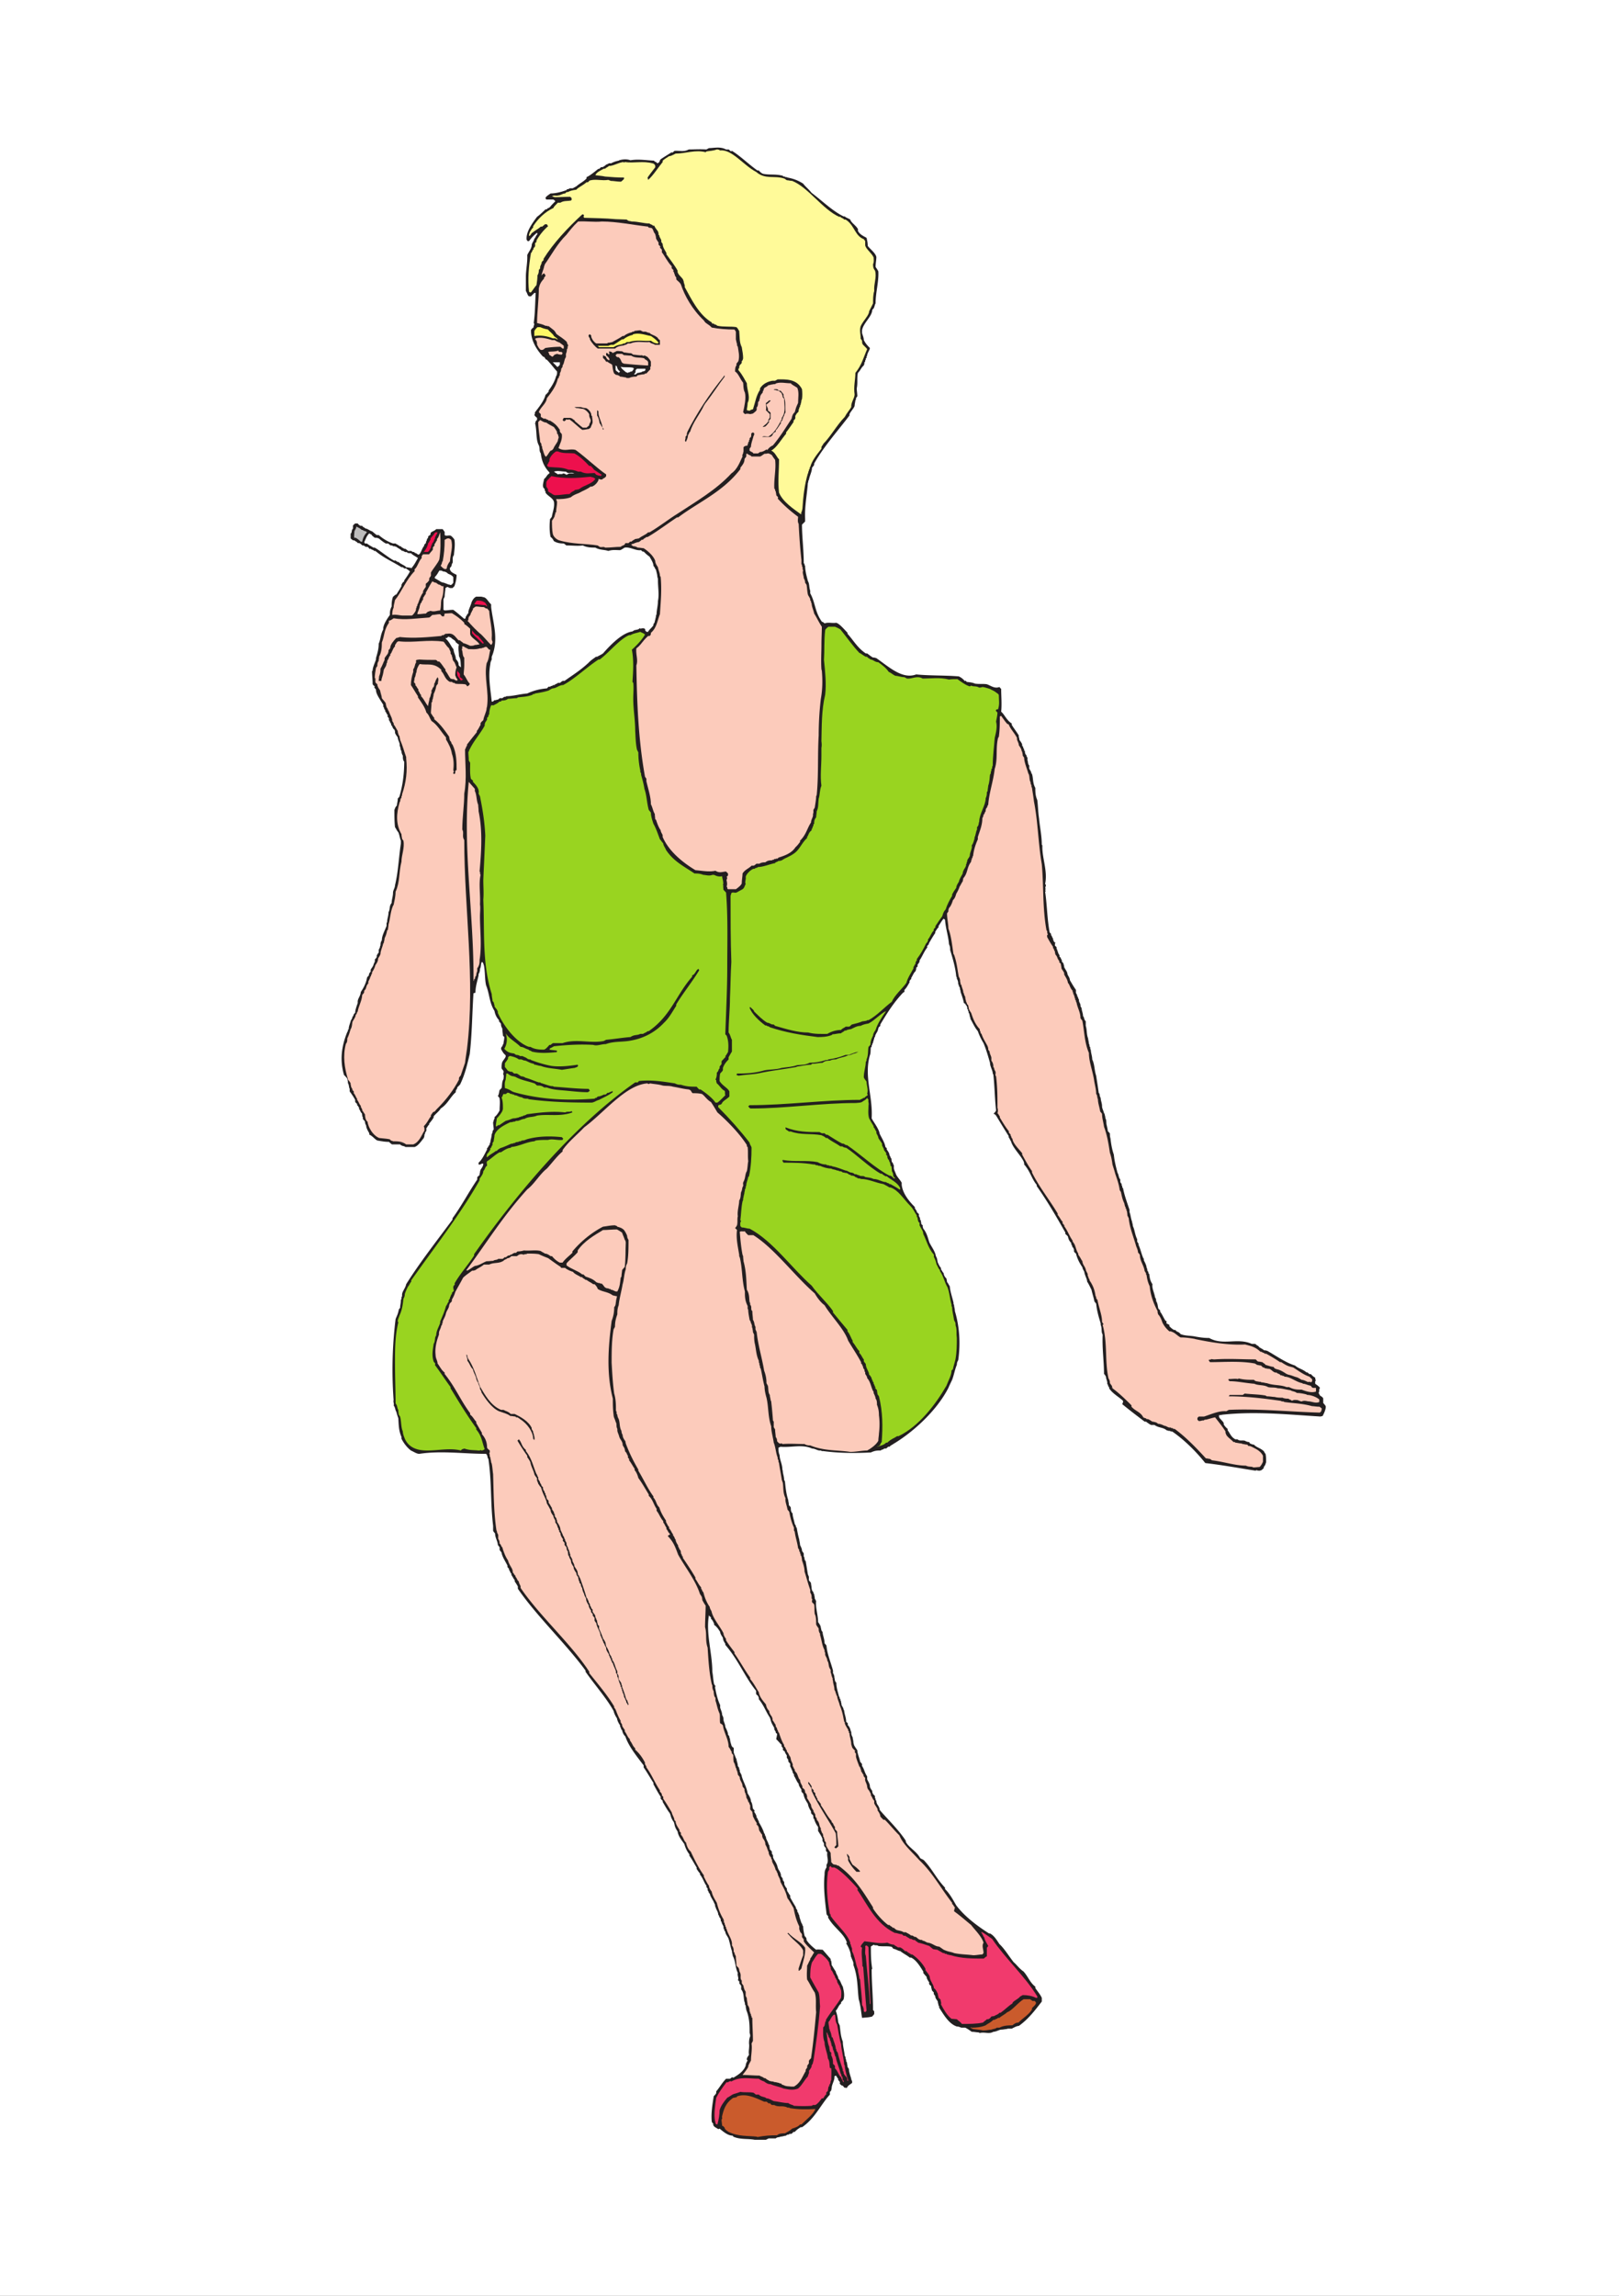 <svg xmlns="http://www.w3.org/2000/svg" width="594" height="842"><rect width="100%" height="100%" fill="#333333" stroke="none"/><path fill="#fff" d="M0 842h594V0H0Zm0 0"/><path fill="#231f20" fill-rule="evenodd" d="M143.176 419.215c.316.277.59.504.734.504h2.883c.719.722 1.512.504 1.941.937h3.387c.676-.215 1.313-.793 1.883-1.441zm36.52 0v.504c-.505.504-.65 1.226-1.008 1.367v.508c-.864 1.652-1.872 3.812-3.094 4.82v.649c.719.289 1.222-.649 1.726-.215 0 .718-.504 1.437-1.007 2.16l-.215.793v.36l-.145.288v.504c-.504.43-.863.719-.863.934v.722c-3.242 4.75-5.692 9.575-9.074 14.184v.504c-5.977 8.062-12.024 15.765-16.993 23.687-.289 1.512-1.511 2.664-1.511 3.887v.504l-.215.434v.504l-.219.503c0 1.153-.285 1.872-.285 2.88-.648.503-.504 1.152-.648 1.367-.215 1.007-.72 1.945-1.008 2.738a151.681 151.681 0 0 0-.723 29.664c-.215.719.29 1.512 0 1.941.723 1.008.508 1.657 1.012 2.38.215 1.007.504 1.726.719 2.374.144 2.45.144 4.61 1.152 6.84v.648c.719 1.442 1.941 3.168 3.457 4.32 1.148.505 2.086 1.223 3.094 1.223 8.062-1.222 16.273 0 24.48 0 .719.72.36 1.368.863 1.871 1.223 8.211.72 16.13 1.73 24.555v1.656c0 .504.72.934.72 1.223 0 1.367 1.007 2.879 1.007 4.106l.649.863v.793c0 .43.719.933.719 1.222.289 1.583 1.511 3.313 2.23 4.825-.504.36.938 1.152.434 1.367.504.504.504 1.223.937 1.441v.504c.504.649.79 1.438 1.223 1.871v.504c.504.719 1.008 1.512 1.152 1.871v.793c6.84 10.008 17.64 20.16 24.84 30.024v.433c3.313 4.75 7.848 9.864 10.297 14.399.215.937.719 1.945 1.223 2.664.144.937.648 1.87 1.152 2.594v.503c.504.504.215 1.008.719 1.223.218 1.008.504 1.656 1.226 2.375 1.153 3.602 4.535 7.703 6.696 10.586v.719c1.44 2.09 2.375 3.816 3.597 5.687v.504c.938 1.73 1.656 3.098 2.664 4.61v.718c.434.504.723.72.723.72v.433c.863 1.441 1.656 2.953 2.59 4.105l.289.719c.215 1.008.719 1.945 1.222 2.594l.22.789c.144.937.648 1.945 1.152 2.593.214 1.727 1.437 3.168 2.445 4.61.433 1.437.937 2.59 1.875 3.812v.504c1.008 1.371 1.871 3.098 2.664 4.32v.504c.43.649.719 1.153 1.223 1.657v.433c1.222 1.512 1.437 2.88 2.375 4.106v.504l.433.504v.644c.504.508.285 1.012.79 1.227.218 1.222 1.226 2.375 1.585 3.382l.36.72v.503l.144.219c.29 1.152 1.008 1.871 1.008 2.879.504.504.215.937.719 1.222l.218.649v.504l.286.219c0 .718.722 1.511.722 1.94v.505c.43.433.145.937.649 1.152 0 1.008 1.007 1.946 1.222 2.738.504 1.583.72 3.094 1.223 4.461 0 .723.289 1.227.289 1.73 1.152 2.161.863 4.321 1.871 6.263-.289.937.504 1.945 0 2.593.504.504.723.72.504 1.008 0 .434.723.938.723 1.223v1.226c1.222 1.368.718 3.598 1.367 4.965v.504l.289.508c0 .719.215 1.223.215 1.582 1.222 2.879 1.222 5.832 1.222 8.426.215.5.215 1.004.215 1.222-.43.934-.43 1.946-.43 2.664.215 1.368-.288 2.88 0 4.102-.503.723-.792 1.227-.792 1.371v.504l.289.215c-.504.719-.72 1.512-.72 1.871-.792 2.234-2.882 3.457-4.538 4.465-.504-.504-1.008.36-1.223.36h-1.441c-1.656 1.726-2.375 3.241-3.598 4.609v.503c0 .504-.937 1.223-.937 1.368-.504 3.168-1.008 6.336-.72 9.144 0 .504.864 1.008.505 1.153.215 1.007 1.367 1.222 1.87 1.726l.505-.215c1.441 1.223 3.097 2.59 4.824 2.59l.215.363c2.594 1.153 5.473.649 7.848 1.153H281l1.008-.504h2.594c.718-.649 1.222-.29 1.726-.649.719 0 1.656-.363 2.086-.363.508-.648 1.012-.14 1.227-.648h.504c.503 0 .648-.504 1.007-.72h.434c.934-1.007 1.437-1.222 2.156-1.726h.504c4.684-3.097 6.914-8.351 10.227-11.953v-1.008c.648-.43.504-.933.648-1.222 0-1.586 1.223-3.098 1.008-4.465l.504-.29c.504.434.504.938.933 1.153-.43.504 1.008 1.227.504 1.512 0 .504.504.719.649.937.504 0 .793.43 1.008.793l1.007.141c.22-.934 1.875-1.656 1.875-1.871.215-.719-.433-1.223-.289-1.512-.36-1.152-.863-2.59-.863-3.597l-.504-.723c0-.649-.219-1.152-.219-1.656l-.285-.43v-.504l-.219-.504v-.504l-.285-.433c-.218-1.946-.722-3.672-.722-5.254-.864-2.164-.864-4.106-1.153-5.977l-.504-1.008c-.214-1.73-.43-3.097-.933-4.32.933-1.008.933-1.871 1.941-2.664v-.434c.504-.504.938-1.007.938-1.152.433-1.727 0-3.238-.29-4.605-.648-1.008-.863-2.235-1.656-2.954 0-.863-.933-1.87-.933-2.593-.723-1.008-1.008-1.657-1.512-2.375 0-.504-.144-1.223-.144-1.512l-.215-.215v-.504c-1.008-1.152-2.235-2.594-2.953-3.386-.938 0-1.657-.215-2.375 0-1.153-.864-2.883-2.375-3.532-3.598v-.36c0-.503-.718-1.007-.718-1.226-.29-1.223-.504-2.375-.504-3.383-.434-.504-.29-1.008-.649-1.223-.289-1.007-.793-2.16-.793-2.882-.43-.504-.215-.934-.718-1.223.289-.719-.72-1.223-.504-1.656-.864-1.442-1.582-2.664-2.086-3.602v-.719c-.504-.503-.723-1.222-1.008-1.437l-.219-.649v-.503c-.504-.504-.504-.723-.719-1.008l-.289-.723c.29-.719-.648-1.223-.504-1.656 0-.504-.648-.934-.648-1.223 0-.937-.504-1.726-.934-2.375l-.289-.722c-.215-1.223-.937-2.23-1.441-3.094l-.285-.723c.285-.789-.649-1.223-.364-1.726 0-.504-.789-1.008-.789-1.153 0-.504-.218-1.222-.218-1.511l-.215-.215c-.29-1.227-1.008-1.871-1.008-2.88-.504-.503-.215-.937-.648-1.226-.36-1.367-1.223-2.879-1.946-4.101v-.364c-.504-.504-.285-1.007-.789-1.222 0-.793-.433-1.512-.937-2.23.504-.505-.434-.938-.434-1.153-.215-1.008-.215-1.945-.719-2.594 0-1.008-.718-2.23-1.222-2.95-.29-2.16-1.512-4.105-2.16-6.265 0-.718-.72-1.441-.72-1.87v-.505l-.218-.218v-.504l-.504-.72c0-1.007-.504-1.87-.504-2.593l-.215-.285c-.289-.938-.793-1.73-.793-2.379v-1.437c-.359 0-.863-.72-.863-1.008-.289-.864-.504-1.657-.504-2.375l-.215-.219v-.504l-.504-.719c0-1.007-.722-2.16-1.007-2.879 0-1.007-.649-1.875-.649-2.593 0-.793-.219-1.223-.504-1.727 0-1.008-.504-1.875-.722-2.664v-.937c-1.008-2.16-1.438-4.247-1.871-6.48l.144-.505-.504-.719c-.36-1.656-.36-3.097-.648-4.535 0-6.914-2.45-14.113-1.223-20.808 0 .36.504.648.719.863v.504c.793.719.793 1.223 1.152 1.726v.504c1.223.868 1.727 1.875 2.23 2.594 0 .649.505 1.367 1.008 2.16 0 .719.364 1.442.868 2.16v.43c4.824 5.547 7.199 11.809 11.3 16.852v1.007c0 .36.504.649.723.864l.285.719v.503c1.946 2.375 2.594 4.61 4.035 6.696l.286.793c.218 1.222.867 2.09 1.37 3.097-.218.72.72 1.223.505 1.727l.503.36c0 .792-.289 1.511-.289 2.015 1.008.937 1.223 1.367 2.016 2.09-.504.504.863 1.222.36 1.511 0 .43.503.72.792.934 0 .649.72 1.152.72 1.656-.29.723.722 1.227.503 1.73 0 .505.723.864.723 1.153v.934c.504.793.504 1.226.863 1.73-.145.649.793 1.153.504 1.656.719 1.008 1.008 2.23 1.726 2.88 0 .718.504 1.44 1.008 2.16v.503c0 .43.36.649.649.938l.215.719c.289 1.222 1.007 2.23 1.511 3.093.145 1.008.649 1.946 1.153 2.739v.36c0 .503.363.792.722 1.007l.145.719v.504l.285.218c.219.934.937 2.375 1.441 2.88v1.51c.72 1.153 1.368 2.09 1.657 3.099-.29.644.503 1.152.503 1.656v.43c0 .503.72 1.007.72 1.222v.938l.503.504c-.289 1.726.723 3.097-.289 4.535v1.008c-.719 1.007-.719 1.875-.719 2.593-.504 4.825.215 10.078.72 14.399 0 .504 1.01 1.008.507 1.226 1.871 3.598 5.324 5.543 6.695 8.64l.285.72-.285.215c1.008 1.656 1.727 3.382 1.727 4.824l.144.289c.29.863.793 1.656.793 2.375v.504c1.657 4.32 1.438 8.425 1.942 12.527.722 2.379.867 4.754 1.226 6.84 1.367-.145 2.59-.145 3.742-.504l.72-.863v-1.008l-.43-.504c0-4.969-.504-10.008-.504-14.902l.214-.22c-.503-2.878-.503-5.472-.503-8.136.503-.43.792-.43 1.007-.719.504.504 1.227 0 1.73.504 1.653.215 3.095 0 4.462.215.504 0 .793.434 1.008.793 1.007.145 1.945.863 2.593.863 1.223 1.008 2.45 1.512 3.457 2.38h.504c2.086 1.007 3.528 3.671 4.461 5.109v.504c.29.433 1.012 1.226 1.227 1.441 0 .648.504 1.367 1.008 2.16-.504.434.648 1.223.648 1.223 0 .722.285 1.226.285 1.586.434.504.723.793.723.793-.29.718.719 1.222.504 1.582.215.863.718 1.222.933 1.726 0 .504.29 1.227.29 1.516l.214.215v.504c1.656 2.59 3.602 5.976 6.48 6.91.723 0 1.227.289 1.657.433h1.441c1.008.504 1.657 1.008 2.375 1.512 1.008 0 1.73.215 2.45.215l.503.219c1.872-.434 3.383.5 4.97-.434 1.007 0 2.23-.793 2.878-.793.719 0 1.512-.215 1.945-.215l.504-.144h1.438c.937-.504 1.945-1.008 2.594-1.008 3.671-2.594 6.261-6.191 8.421-8.93v-1.367c-.718-1.512-1.656-2.445-2.375-3.598v-.503c-1.945-1.442-2.59-3.602-4.32-5.547-1.512-1.008-2.664-2.664-3.598-3.383-1.73-2.16-3.386-4.969-5.257-6.695-1.008-1.512-1.946-3.098-3.457-3.887h-.36c-4.39-2.809-8.925-6.195-12.023-10.297-1.223-2.09-2.23-4.106-4.106-5.977v-.504c-3.382-3.601-4.605-6.695-7.703-10.007-.504-.504-1.222-.504-1.511-1.008-1.368-2.45-4.247-3.817-5.184-5.832v-.36c-2.664-4.105-6.77-7.992-9.574-11.304 0-.723-.504-1.512-1.008-2.235l-.219-.718v-.434l-.289-.215v-.504l-.215-.215v-.503c0-.504-.504-.72-.719-1.008l-.289-.723v-.43c-.503-.718-.863-1.222-.863-1.726 0-.938-.793-1.945-1.008-2.594v-1.008c-1.007-1.441-1.007-2.593-1.87-3.816v-.504c0-.504-.723-.863-.723-1.223-.286-1.37-1.008-2.883-1.008-4.035-.504-.719-1.008-1.437-1.223-1.941l-.215-.864c0-.793-.289-1.511-.289-2.015-.504-.723-.504-1.442-.504-1.945l-.144-.145c-.215-1.008-.504-1.727-1.223-2.45.504-.503-.504-.933-.504-1.152 0-1.511-.722-2.949-.722-4.101l-.215-.219c0-.789-.793-1.512-.793-2.015v-.36l-.145-.289v-.504l-.215-.215v-.504l-.289-.214v-.504l-.215-.215c-.503-1.945-1.007-3.387-1.007-5.113-.72-.649-.504-1.368-.72-1.872a2.84 2.84 0 0 0-.503-1.656v-.937c-.863-3.168-2.09-5.977-2.379-8.926 0-.508-.719-.938-.719-1.152 0-1.512-.718-2.954-.718-4.106-.649-.504-.434-1.223-.649-1.441 0-.79-.504-1.438-1.008-2.16 0-2.59-1.007-5.329-.718-7.704l-.504-.933c0-.793-.22-1.153-.22-1.656l-.284-.29v-.433c-.649-.504-.504-1.008-.649-1.223 0-.793-.218-1.511-.218-1.945 0-.43-.79-.934-.79-1.223v-1.222l-.363-.868c-.285-1.726-.504-3.093-.789-4.824-.722-.719-.219-1.222-.722-1.726v-.938c0-.43-.649-.933-.649-1.222 0-.72-.504-1.583-.719-2.086 0-.723-.289-1.512-.289-2.016-.43-1.441-.718-3.098-.933-4.32l-.29-.22v-.429l-.43-.722c-.288-1.512-.792-2.735-.792-3.887-.648-.434-.648-1.442-.648-1.945 0-.504-.72-.864-.72-1.153 0-.719-.218-1.222-.218-1.726-.793-2.375-1.008-4.825-1.223-6.91l-.289-.504c0-1.227-.504-2.38-.504-3.387l-.144-.43c0-1.945-1.008-3.601-1.008-5.258-.43-1.007-.43-1.941-.43-2.734l.72-.36c4.105.36 7.917-1.007 11.593.645 1.008 0 2.015.723 2.734.723h.504l.36.215h.503c6.047.793 11.809.793 17.497.504 1.511-.72 2.449-.72 3.601-.72.504-.503 1.008-.214 1.223-.722h.504c.504 0 .718-.43 1.007-.644h.504c.36-.504 1.153-.793 1.368-1.008 7.707-4.61 16.128-12.531 20.234-20.594.504-1.223 1.152-2.45 1.367-2.953.719-1.871 1.008-3.887 1.727-5.473 0-.789.218-1.222.504-1.726.867-5.977.503-12.239-1.223-18 0-.938-.29-1.442-.29-2.16l-.214-.504v-.43c-.504-2.16-1.223-4.106-1.367-5.977-.504-.793-.793-1.511-1.008-1.511 0-.504-.219-1.153-.219-1.371-.789-.72-1.008-1.512-1.008-1.942-.503-.504-.718-1.152-1.007-1.441v-.504c-.649-.719-.864-1.442-1.153-1.945-.215-.864-.215-1.657-.718-2.375-.215-1.727-1.727-3.598-2.375-5.04l-.215-.648c-.504-1.727-1.008-3.238-2.02-4.39l-.215-.723v-.504l-.504-.43c0-.504-.214-1.152-.214-1.441l-.29-.215c.29-.723-.648-1.227-.359-1.73 0-.504-.504-.72-.793-1.008v-.36c-.43-.504-.43-.793-.719-1.008v-.503c-2.878-2.88-4.535-5.543-4.824-8.137v-.79c-.648-1.152-1.656-2.09-2.09-3.097-.285-.863-.789-1.656-.789-2.379v-.933c-.433-.504-.218-.938-.722-1.153l-.145-.793v-.43c-.504-.503-.36-1.007-.719-1.222 0-.793-.504-1.442-1.007-2.16v-.508l-.504-.43c-.063-.472-.211-.953-.407-1.441zm191.46 0c.942 2.281 3.262 4.46 4.38 6.695l.218.649v.503c2.375 2.739 2.66 5.114 4.605 7.489v.433c4.106 5.832 7.418 11.59 10.512 17.063v.504c.504.433.793.722.938.937.214 1.008.504 1.657 1.222 2.375v.504c.504.504.215 1.008.723 1.227l.285.719v.503c0 .43.434.649.723.938.504 1.941 1.367 3.598 2.375 5.039 0 .719.718 1.367.718 1.871.215 1.223 1.008 2.45 1.008 3.383.649.937 1.153 2.16 1.586 2.953.285 1.367.79 2.809 1.008 3.96 0 .505.719 1.009.719 1.224.289 2.664.937 4.824 1.656 7.199v.504c.504 1.226.215 2.16.504 3.097l.215.504c-.215 5.114.504 9.864.504 14.399.504.504.504.722.722 1.008 0 .867.649 1.875.43 2.593.504.504.219 1.008.723 1.223v.434c1.222 1.945 3.597 3.168 5.11 4.609v.43l-.286.793c2.879 2.375 5.469 4.32 8.207 6.406h.504c.648.504 1.367 1.008 1.87 1.226h1.224c1.656 1.153 3.097.79 4.464 1.942l.793.219h.43l.29.214h.503l.434.29c4.39 3.093 8.64 7.413 11.734 11.3 6.266.723 12.527 1.875 18.504 2.809l.219-.215c.504.215 1.008.215 1.222.215l.72-.215c.503-.504.792-.719.792-.719v-.433c.649-.72.649-1.223.863-1.727 0-1.226 0-2.09-.214-3.098-.504-.504-.504-1.007-.938-1.222-1.223-1.008-2.445-1.153-3.312-2.16-.79 0-1.223-.434-1.512-.434l-.215-.504c-.719 0-1.223-.285-1.656-.504-1.008-.215-1.946.219-2.664-.504h-.793c-1.582-.863-1.871-2.086-2.809-3.312v-.504c-.789-.649-1.148-1.152-1.437-1.656v-.504c-.504-.934-1.73-1.727-1.73-2.375v-.504c.792 0 1.226-.215 1.73-.215 11.953-1.227 23.757 0 35.496.719l.793-.215c.644-1.227 1.148-2.45 1.148-3.387 0-.504-.934-1.223-.934-1.437v-1.512c0-.36-.503-.649-.718-.863-.723-.29-.723-1.008-1.008-1.227.504-.719 0-1.223.504-1.726 0-.434-.504-.649-.723-.938l-1.008-.719v-.937l.29-.285c-.504-.504 0-.868-.504-1.153-.504-.218-1.153-.937-1.442-1.226-.43.504-1.223-.934-1.437-.504-1.657-1.367-2.883-1.367-4.32-2.59-3.387-1.008-6.985-3.602-10.083-5.328l-.718-.219h-.504c-.649-.644-1.871-.934-2.16-1.652-.434 0-.938-.723-1.223-.723h-1.153c-5.257-2.375-10.511.723-15.625-2.16-1.87 0-3.312-.215-4.968-.504-1.946-.43-3.817-.215-5.543-.934-.723-1.007-1.512-.722-1.871-1.511h-.504c-.723-.364-1.227-.867-1.73-1.371v-.504l-1.009-.504c-.214-.43.29-.934-.359-.934-.793-1.152-1.223-2.379-2.016-3.387v-.503c-.433-.36-.718-.649-.718-.864-.22-1.008-.22-1.726-.723-2.449 0-.43-.144-1.148-.43-1.437-.218-1.657-1.226-3.313-.937-4.825-1.008-1.441-1.008-2.593-1.223-3.816l-.289-.215v-.504c-.648-.433-.215-1.152-.648-1.441 0-.938-.72-2.16-1.008-2.809v-.504l-.215-.289c-.723-1.652-1.008-3.308-1.73-4.82v-.434l-.504-.793v-.863c-.864-1.726-.864-3.383-1.582-4.824 0-.719-.29-1.223-.29-1.656-.503-1.223-.503-2.45-.937-3.457v-.864c-.934-2.734-1.941-5.543-2.375-7.918l-.285-.289v-.504l-.219-.214v-.504l-.504-.723v-.934c-.718-.937-.504-1.656-1.008-2.449-.648-2.375-1.152-4.465-1.367-6.695-.511-1.48-.804-2.89-1.008-4.25h-36.492m-227.98 0c-.156-.137-.32-.29-.488-.43-1.368 0-2.59-.219-4.247-.504-.937-.433-1.73-1.656-2.953-2.16v-.504c-.36-.648-1.152-1.875-1.152-2.883-.215-.214-.434-.863-.434-1.367 0-.289-.789-.719-.789-1.222v-.504l-.218-.215v-.504l-.141-.649c-.508-.289-.508-1.007-1.012-1.511v-.504c-.215-.219-.215-.504-.719-.938v-.433c-.289-.36-.718-.504-.718-1.008v-.504c-.504-.934-1.153-1.941-2.016-3.094v-.937c-.36-.793-.144-1.223-.648-2.16v-.504l-.215-.938c0-.285-.723-1.008-1.227-1.512-1.512-5.253-1.008-10.293 1.227-15.765l.215-.29v-.433l.289-.285c0-.937.36-1.73.718-2.883 0-.43.649-.933.649-1.652.504-.29.215-.938 1.008-1.442 0-.937.43-2.16.933-3.601v-.504c0-.934.649-1.656 1.008-2.809l.145-.789c1.007-1.441 1.945-3.312 2.234-5.043 0-.214.215-.504.719-1.007v-.36c.144-.289.144-.504.648-1.008v-.718c.29-.504.719-1.008 1.008-1.657 0-.504.719-1.222.504-1.945 0-.285.719-.719.719-1.152v-.504c.218-.215.218-.504.722-1.008v-.934c0-.289.504-.722.504-1.511l.145-.145c0-.504 0-1.226.504-1.945 0-1.656 1.007-3.383 1.726-5.254v-1.012l.215-.43c0-1.222.504-2.16.504-3.601.648-1.008.144-2.16 1.152-3.383 0-1.223.504-2.375.504-3.816 0-.793.723-1.727.723-2.664 1.223-5.04 1.367-10.153 2.156-15.336v-1.008c-.43-1.008-.43-1.871-.933-3.098-.504-.504-.72-1.152-1.223-1.87-.219-2.016-.219-4.102-.219-6.337.219-.504.219-.863.938-1.656 0-.719.289-1.438.289-2.445 0-.145.718-.649.718-1.153 1.153-4.035 1.657-8.136 1.657-12.457-.504-.433-.504-1.441-.504-2.16-.29-.504-.504-1.008-.504-1.726-.504-.504-.219-1.153-.649-1.875v-.504c0-.72-.718-1.727-.718-2.59-.29-.504-.793-1.008-1.008-1.73v-.505l-.219-.644c-.793-.508-.504-1.012-1.223-1.73v-.504c-.433-.215-.289-.72-.792-1.223v-.649c0-.214-.864-.718-.36-1.226-.504-.215-.504-.934-1.008-1.367v-.504c-.504-.215-.215-.719-.718-1.223v-.719l-.649-1.007c-1.008-1.657-2.015-3.098-2.015-4.465 0-.29-.938-.793-.434-1.227-.29-.285-.793-.504-.793-1.008 0-1.511-.215-2.879-.215-4.605l.215-.145c0-1.222.793-2.738 1.226-4.105v-.504c.504-1.727 1.008-3.313 1.008-5.328.649-1.223.649-3.313 1.657-5.184v-.504c.214-1.511 1.222-3.093 2.445-4.824 0-1.008 0-1.87.648-3.094 0-1.152 0-2.16.504-3.601.215 0 .723-.793 1.227-.793.504-.863 1.222-1.871 1.87-3.094v-.504c.216-.219.216-.722 1.009-1.226v-.36c.718-1.008 1.437-2.015 2.086-3.238-.145-.36-.864-.648-1.368-1.152h-.718l-.504-.434h-.504c-3.098-2.016-6.192-3.168-9.578-5.976h-.504c-.215-.504-.719-.286-1.223-.793h-.504c-.144-.215-.36-.72-.863-.72-.504.29-1.008-.718-1.73-.503-.141-.215-.649-.719-1.153-.863h-.504c-.215-.504-.718-.504-1.222-1.008h-.504c-.215-.215-.36-.215-.864-.719v-1.73c.649-.504.145-1.153.864-1.872v-1.007c0-.215.289-.434.793-.864h.933s.649.864 1.153.864h.504c.218.504.722.504 1.226 1.007.719 0 1.367.72 2.375 1.008.504.36 1.008.864 1.727 1.367h.722c1.657 1.442 3.383 2.45 5.254 3.098h.938c.289.29 1.008.504 1.511 1.008h.43c.219.504.723.504 1.227.934h.43c.288.289.503.289 1.007.792h1.153l.503.364h.504c.22.504.938.36 1.442 1.008l.504-.145c.863-1.008.863-2.02 1.87-3.242-.503-.215 1.009-.863.505-1.367.504-.215.218-1.008.867-1.442v-.504s.36-.285.863-.648v-.5c.36-.723 1.367-.723 2.086-1.516h2.375l.723 1.008v1.152c.504.504 1.511 0 2.16.22.215 0 1.223 1.007 1.437 1.51.29 1.872 0 3.599-.214 5.688-.72.793-.215 2.016-.504 2.88-.504.503 0 1.007-.938 1.726v.723l.434.648c.504.504 1.222.79 2.015 1.223 0 1.222-.289 2.738-.793 4.105 0 0-.214.285-.718.719h-.938l-.933-.434-.72.434c0 1.008-.288 1.945-.288 3.168l-.434.937v3.887l.434.215c1.008 0 1.941-.215 3.168-.215 1.222.863 2.59 2.09 4.03 3.313l.505-.215v-.508c.289-.215.504-1.008 1.008-1.367v-.504c.144-1.008.863-2.23 1.152-3.453.215-.504.719-1.66 1.727-2.09h1.875l.933.215c1.008.215 1.656 1.73 2.664 2.593v1.008c.723 5.977 2.88 12.024.215 18.215v1.008c-.215.504-.504 1.008-.504 1.656-.863 4.535 0 8.93.504 13.754.29.145.508 0 1.012-.504h.504c.215-.219.863 0 1.367-.722h1.008l.718-.504h.504l.215-.215c2.38 0 5.043-.793 7.707-1.008 2.16-1.008 4.535-1.656 7.2-1.871.144 0 .648-1.008 1.152-.504.215-.504.719-.219 1.222-.723h.504c.215-.504.72-.285 1.153-.789h.718c.22 0 .723-.722 1.227-.722h.504c2.879-2.086 5.687-3.743 8.855-6.696.938-1.008 1.657-1.367 2.664-2.16h.43c.723-.43 1.442-.719 2.16-1.223 3.168-3.601 7.203-7.562 10.801-8.062l.793-.508h.36c.288-.215 1.007 0 1.511-.719l.219.215c.504 0 1.223-.504 1.871.29l-.145.214.504.649h.649c.215-.649 1.222-1.368 1.941-2.375-.215-.504.649-.938.504-1.727l.145-.145c0-.503.289-1.007.289-1.726l.215-.508c0-1.367.503-3.094.503-4.82.504-2.38 0-4.969 0-7.563 0-.289 0-.793-.214-1.222 0-.793-.29-1.657-.504-2.664-.29-.215-.434-.938-.938-1.442 0-1.008-.719-2.16-1.437-3.383-.72-.504-1.153-.863-2.16-1.87-.215.144-.504 0-.938-.505-2.016.286-3.887-1.226-5.977-.937-.503.215-1.007.719-1.726.937-1.512 0-2.664-.218-4.32.286-1.442-.504-3.168-.286-4.75-1.223-1.512 0-2.954 0-4.61-.793-1.87.289-3.816 0-5.976 0-.215 0-.72-.719-1.223-.719-1.008 0-2.234-.144-3.387-.863-.215-.29-.43-1.008-1.222-1.512-.43-1.875-.43-4.32-.215-6.48 0-.22.719-.72.719-1.227.289-1.582 1.007-3.308.718-5.183-.43-1.512-2.16-2.016-3.093-3.383v-.504c-.504-.215 0-.719-.72-1.223-.503-.867 0-2.09.216-3.312.793-.504 1.007-1.512 1.945-2.016v-.36c-2.16-2.234-2.883-4.609-3.172-6.984-.719-1.011-.215-1.73-.719-2.953-1.152-2.09-.648-5.258-1.367-8.062.215-.29 0-.793.719-1.227v-.793s-1.008-.719-1.008-1.223c.504-.144 0-.359.29-.863 1.151-1.512 3.312-4.105 3.816-6.336.289-.144.648-.648 1.152-1.152v-.434c1.223-1.652 2.23-3.383 2.734-5.254l.215-.359.145-.648v-.723c-1.153-1.223-2.086-2.59-3.743-4.316-.718 0-.503-1.008-1.441-1.153-2.879-3.168-4.39-6.336-4.39-9.648 0-.29.503-.723 1.007-1.153-.215-.359.504-1.007 0-1.511.504-3.602.504-7.203.719-11.016h-.504l-1.223 1.223h-.718c-.504-.215-.649-1.223-1.153-1.946v-5.254c0-2.449.649-5.328.504-7.921.504-1.223 1.656-2.375 1.656-3.887.215-.719.72-1.223.934-2.086.504-.508.504-1.012 1.152-1.73l-.144-.504c-1.223 1.007-1.942 1.726-2.95 3.097h-.503l-.364-.504c-.285-2.593 1.586-5.472 3.817-8.425.937-.649 1.875-1.582 3.098-2.735h.503c.145-.504.649-.36 1.153-.863.504-.652 1.008-1.152 1.941-2.09-.215-.289-.504-.648-.933-.648h-2.375l-.29-.504c0-.504 1.153-1.223 1.872-1.727 1.726 0 3.886-.504 5.832-1.226.144-.504.648-.141 1.152-.649h1.008c.215 0 .719-.36 1.441-.719 1.367-1.222 2.375-1.511 3.742-2.879v-.503c1.223-.504 2.954-1.946 4.395-3.098.215.504.934-1.008 1.437-.504.215-.215 1.008-.504 1.368-1.008.504 0 1.007-.719 1.73-.43 1.008-.503 1.727-.792 2.879-1.007l.215-.145c1.226-.36 2.738-.504 4.105 0 2.88-.504 5.473 0 8.711.145 0 .504.649.215 1.153 1.008l.433-.29c.504-.214.285-.718.79-1.222 1.226-.867 2.593-1.656 4.034-2.594.286.504.79-.504 1.153-.504 1.726-.144 3.238.504 5.11-.504 1.944 0 4.105-.144 6.48 0l.937-.504c1.871 0 4.102-.648 6.262.504h.937c.29 0 .72 1.008 1.223.504 2.883 1.727 6.266 5.04 9.36 7.2h.503c.434.503.938 1.007 1.586 1.226 2.45.5 4.61 0 7.2.719l.288.289h.504l.215.215h.504l.219.144c1.871.36 3.598.863 5.758 2.23.937 1.223 1.87 1.872 3.097 3.383 3.743 2.809 7.703 6.7 11.735 8.641h.433c.504.504 1.223.648 2.016 1.152.36 1.227 1.871 1.946 2.809 3.457v.649c.503 1.222 1.94 1.941 3.168 2.59.214 1.007.43 1.73.43 2.953.792 1.152 2.878 2.594 3.167 4.105 0 1.008-.289 2.375-.289 3.598.29.504.723 1.008 1.012 1.656.215 3.817-1.012 7.703-1.012 11.735-.504.793-.215 1.515-1.223 2.378 0 2.375-3.312 4.825-3.742 7.489v.933c.145.793.649 1.657.649 2.664.504.938 1.008 1.73 2.23 2.883 0 .719-1.008 1.942-1.008 2.809l-.214.36v.503l-.29.145v.504l-.214.214v.504l-.29.215v.504l-.214.648c-1.008.864-1.153 1.73-2.16 2.739-.434 1.87 0 3.597-.434 5.687 0 .79.215 2.016.215 2.88l-.504.718v.504l-.215.289c0 .43-.289 1.441-.289 2.09-.43 1.008-1.223 1.726-1.871 2.949v.504c-4.32 5.687-9.649 11.664-12.961 17.64v.504c-.285.36-.285.504-.79 1.008 0 1.442-.866 2.88-1.151 4.535l-.22.29v.503l-.144.215c-.285 4.25-1.222 8.57-1.008 13.176v1.012s-.718.718-1.152 1.148c0 4.54.649 9.363.649 14.113l.289.36v.36l.214.288c0 1.73.504 3.602 1.008 5.543.649 1.152.364 2.16.867 3.602v.937c1.872 3.313 1.657 6.766 4.247 10.367.289.145.503.145 1.007.649 1.442-.504 2.594 0 4.32-.219 1.223.434 2.665 2.16 4.106 3.672v.363c2.16 2.375 3.598 5.11 6.695 7.2h.504c.72.503 1.223 1.007 2.16 1.511h.43l.793.215c4.824 3.387 9.578 7.848 14.617 5.977 4.97.503 10.297.289 15.625.718.649.29 1.438.793 2.16 1.657h.504l.215.359c1.008.144 1.871.144 3.098.648 1.512.22 2.879 0 4.316.22 1.442.503 2.883 1.726 4.61 1.007 0 0 .144.215.648.719 0 2.664.29 5.472 0 8.351 1.223 1.008 1.945 3.098 3.887 4.32v.504c.723 1.223 1.656 2.375 2.594 3.887-.145.434.214.938.214 1.586.29.504.793 1.008 1.008 1.727v.504c.504.218.215.722.723 1.226v.504l.285.145v.503l.219.72c.504.288.215.718.719 1.222v1.008c.289.433 0 1.152.648 1.875v1.008c0 .359.79 1.152.79 1.87l.218.215c.504 1.512.215 3.383 1.222 5.114 0 1.367 0 2.808.72 4.465.288 2.23.288 4.32.648 6.695.289 3.238 1.007 6.336 1.007 9.648l.22.285c-.22 4.465 2.015 9.29 1.007 14.114l.215.289c.289.504-.434.863 0 1.656l-.215.215.215.504-.215.215c.719 4.824.719 9.867 1.656 14.906l.504.504v.504c.43.215.215.648.719 1.152v.43l.215.289c-.215.215.504.937.722.937l-.218.285v.723c0 .145 1.008.649.504 1.152.504.215.218.72.648 1.223-.144.504.723 1.008.504 1.727.504.144.504.867.937 1.37-.214.286 0 .505.504 1.009 0 .214.29.863.29 1.367.214.719 1.222 1.726 1.222 2.734.36.719.863 1.367.863 2.09.72 1.223 1.227 2.16 2.235 3.598v1.007c0 .22.504.723.504 1.372.359.285.214.718.644 1.222-.285.719.723 1.512.504 2.375l.434.723c0 1.008.504 1.726.504 2.879.503.504.289 1.222 1.007 1.941v1.656c.504 1.512.215 2.954.864 4.61 0 .504.289 1.223.289 1.945l.215.43v.504l.289.433v.504l.214.504c0 1.008.504 2.16.504 3.383.938 1.945.723 3.816 1.442 5.977.289 1.945.648 4.03.937 6.265.504.43.215 1.153.719 1.871 0 1.008.504 1.871.504 3.098 0 .789.504 1.512.719 2.52l.218.214c0 .434.286.938.286 1.657.504.718.218 1.726.504 2.59.144.722.363 1.511.363 1.945 0 .289.789.793.789 1.152 0 .504 0 1.008.219 1.727.062.546.129 1.097.214 1.656h-36.492a5.12 5.12 0 0 1-.226-.649c-.22-.285-.504-1.007-.867-1.511v-.43c-1.512-2.379-2.95-4.754-4.606-7.488-.219-.215-.504-.649-1.008-.649.285-.215.79-.718 1.008-1.222-.504-4.32-.504-8.715-1.008-13.18l-.219-.36c0-1.152-1.007-2.59-1.007-3.956-.649-2.235-1.368-4.825-2.375-7.204a21.825 21.825 0 0 1-2.086-4.39c-1.227-1.442-1.73-2.809-2.739-4.535v-.504l-.214-.215v-.434l-.145-.36v-.358l-.289-.29v-.503l-.215-.215v-.504l-.289-.219v-.504l-.215-.648c-.504-.36-.215-.719-1.008-1.008-.214-1.223-.718-2.664-1.222-4.102v-.433c-.363-.504 0-1.008-.649-1.727v-.433l-.218-.215c0-.504 0-1.227-.504-2.016v-.433l-.215-.434c-.29-3.164-1.223-6.332-2.23-9.645 0-.722 0-1.226-.434-2.16-.215-2.953-1.223-5.761-1.442-8.93l-.504-.43c-.718.72-1.152 1.653-1.87 2.665v.5c-.505.434-.72.867-1.223 1.656v.434c-.793 1.152-1.512 2.375-2.375 3.887.36.218-1.008.867-.504 1.37-1.227 1.512-1.73 3.094-2.883 4.825v.504c-.215.215-.215.504-.719 1.008v.718l-.504.434v.43l-.214.793c-.793.718-1.008 1.582-1.657 2.59.43.218-1.008 1.007-.504 1.44-.504.794-1.007 1.946-1.945 2.88v.722l-.504.286c-3.601 3.816-5.976 7.707-8.351 11.664v.503c-.215.29-.72.504-.72 1.008l-.288.938c-.434.793-.938 1.441-.938 2.16l-.289.215v.504l-.215.289v.433l-.214.286v.503l-.29.22v.429l-.214.219v.504l-.29.214c-.144.793 0 2.016-.359 2.88-2.23 7.702 1.153 15.12.649 23.113.718 1.44 2.664 3.816 2.953 5.687.504 1.063 1.222 2.23 1.68 3.383H179.694l.215-.145c0-1.007.504-2.015.504-3.238.508-.36 0-.863.723-1.586 0-.789-.215-1.726-.215-2.66l.215-.508c-.215-.215.504-.719.289-1.437.504-.215 1.367-1.368 1.87-2.375 0-1.512.216-2.883 0-4.32 0-.29-.218-.505-.648-1.008.43-.504.43-1.372.649-2.16l.719-.723c.289-.934 0-2.086.718-3.313 0-.504.29-1.222-.214-2.015l.214-.141v-.723c0-.289-.718-.718-.718-1.222s0-1.512.289-2.16c.215-.504.933-1.223 1.222-1.946v-.504c-.793-.648-1.222-1.367-1.726-2.375l.215-.718c.504-.22.289-.723.718-1.153 0-.722.29-1.441.29-2.45l-.504-.503c0-.648-.215-1.656-.215-2.594-.29-.504-.504-1.008-.504-1.652 0-.219-.29-.508-.723-1.012v-.43c-.933-1.007-1.437-2.16-1.652-3.382-1.946-3.098-1.73-5.977-3.098-9.434-.504-2.375-.289-4.754-.793-7.344-.215-.214 0-.718-.719-1.222-.503.718-.214 1.726-.718 2.59v.503l-.145.504c.145.215-.504.72-.36 1.368-.503 2.234-1.152 4.105-1.152 6.336l-.722.218c-.504 7.489-.504 14.688-1.367 22.246-.864 3.602-1.727 7.559-3.598 11.305-.363.29-.508.504-1.012 1.008.145.504-.719.937-.504 1.726-1.941 1.586-2.949 4.32-5.543 5.977-.504.937-1.87 1.945-2.59 2.883v.43c-.503.792-.792 1.222-1.656 2.23v.434c-.504.214-.504.718-1.008 1.222v.938l-.503.793v.359l-.22.29v.503l-.214.719c-.402.472-.914 1.207-1.5 1.87zm25.793-174.527c-.145-.29-.723-.434-.723-1.008 0-.72-.285-1.153-1.008-2.016 0-1.297-.718-2.016-.863-3.601-.863-.864-1.297-2.446-2.879-3.887l.145-.29c.289.579.718-.718 1.152-.284l.719.285c.578.722 1.586.867 1.726 1.73.29 0 .723.719 1.153.719-.43 1.441 0 2.594 0 4.32.722 1.153.578 2.59.722 4.031h-.144"/><path fill="#ca5b2c" fill-rule="evenodd" d="m277.902 783.75-.285-.14c-3.312-.364-6.695 0-10.297-1.731l-.718-.504c-.22-.215-.723-.504-.723-1.008-.285-.215-.43-.719-.934-.719 0-.648-.218-1.367-.218-2.375.503-.218 0-.722.218-1.226.504-2.086 1.153-4.75 4.102-6.695h.433l.215-.145h.504l.215-.36c3.172-1.152 6.48.36 9.938 1.946h.863c.289 0 .793 1.008 1.226.504.286.285.504.719 1.008.719h.649c1.511.937 3.093 0 4.824.937h.504l.504.215c2.879.504 5.972.504 9.215.289-.72 1.941-3.243 3.816-5.114 5.688h-.504c-.718.863-1.941 1.222-2.879 1.511-.718.719-1.726 1.223-2.664 1.727-.793 0-2.16 0-2.879.722-2.378 0-4.609.141-7.203.645"/><path fill="#f13a6d" fill-rule="evenodd" d="m263 779.145-.504-.36v-.504l-.144-.289c-.504-2.594 0-5.687.433-8.64.934-1.872 2.16-3.602 3.817-5.758.503.5 1.007-.723 1.726-.219 3.313-1.871 6.48-1.008 10.078-1.008.219.29 1.227.793 1.946 1.008.648.504 1.367 1.008 2.375 1.008 1.656.722 3.097.863 4.753 1.586 1.727.289 3.313.793 5.329 0 1.582-1.371 2.086-2.809 3.597-4.465 0-.504.649-1.223.364-1.945.285-.504.789-1.008 1.007-1.657-.218-.504.649-1.007.504-1.726l.145-.215c1.008-6.77 1.941-13.176 2.445-20.16-.215-1.73 0-3.098-.504-5.04-.933-1.656-2.086-3.6-3.094-5.546 0-1.656 0-3.598.649-5.543.789-1.008 1.008-1.871 2.23-3.098h1.008c.863.504 2.594 2.09 3.098 3.313v.504l.215.289v.433l.289.285v.504l.215.649c.648.504.648 1.441 1.367 2.234v.43c.504.289.289.793.793 1.152v.504c.215.29.43 1.008.933 1.512v.433l.29.29v.503l.214.145c.145 1.008.145 1.726 0 2.95-1.222 2.089-3.812 5.257-5.543 8.066v.503l-.289.286v.433c-.215.29 0 1.008-.719 1.512 0 1.656-.214 3.601.504 5.473 0 1.87 1.008 3.816 1.227 5.976.719 1.008.504 2.23.719 3.453l.504.145c.144 1.441 0 2.664 0 4.32-.504.504 0 1.008-.72 1.727v.507l-.288.141c0 .363-.215 1.012-.215 1.516 0 .215-1.012.718-.508 1.222-.504.36-.719.864-1.223 1.582h-.503c-.649.793-1.153 1.73-2.375 2.45h-.864l-.504.289c-1.875.144-4.035.144-6.48 0-.649-.504-1.152-.29-2.09-1.008-1.727 0-3.383-.504-5.328-.723-.649-.215-1.656-1.008-2.664-1.008-.719-.718-1.871-.359-2.809-1.367h-1.008c-.214 0-.718-.719-1.152-.719-1.437-.289-2.95 0-4.605-.289-.72.29-1.442.504-2.45.793-.648.215-1.367.864-2.375 1.368-1.222 1.441-2.375 2.953-2.808 4.609 0 1.582-.29 3.312-.793 5.184H263"/><path fill="#fccbbb" fill-rule="evenodd" d="M290.145 765.246c-.72-.14-1.442 0-2.45-.43-.215-.218-.648 0-1.152-.722h-.504l-.215-.215c-.504 0-1.008-.285-1.726-.285l-.504-.219h-.364l-1.007-.215c-.215-.289-.72-.289-1.438-1.008h-.433c-.504-.504-1.008-.504-1.727-.937-1.945 0-4.105-.215-6.191-.215.359-.504 1.582-1.945 2.086-2.953 0-.649.503-1.367 1.007-2.375 0-1.871.504-4.106.215-6.192l.504-1.007c0-2.594-.215-5.473-.215-8.426l-.289-.145v-.504l-.215-.214v-.504l-.289-.29v-.43l-.215-.288c0-.719 0-1.367-.718-2.375 0-.723-.29-1.442-.29-2.45l-.43-.863v-1.511l-.433-.72c0-.144-.359-.937-.359-1.37 0-.285-.648-.79-.648-1.223v-.793c-.72-.719-.215-1.582-.504-2.59 0-.218-.434-.722-.434-1.511l-.285-.649c-.219-.219-.723-.504-.723-.937 0-1.008-.215-2.016-.215-3.168 0-.215-.504-.719-.504-1.442l-.289-.215c0-.792 0-1.511-.648-2.375.289-2.015-1.438-3.886-1.941-5.976l-.22-.29v-.503l-.284-.215v-.504l-.22-.215v-.504l-.284-.218v-.504l-.145-.649c-1.226-2.015-1.945-3.957-2.449-6.047-.648-1.152-1.656-2.664-1.871-4.101-.504-.649-1.008-1.442-1.008-2.16-.723-.938-1.226-2.09-1.875-3.313v-.504c-1.941-2.664-3.453-5.832-4.82-8.715-1.012-.863-1.442-2.085-1.73-3.308-.864-.649-.864-1.875-1.872-2.883v-.719l-.504-.504v-.503c-.504-.864-1.441-2.09-1.441-3.243l-.43-.285c0-.937-.722-1.73-1.008-2.953-.937-1.586-1.945-3.312-3.097-4.969v-.718l-.504-.504v-.504c-.215-.215-.215-.504-.719-.864v-.503c-1.875-2.739-2.883-5.547-4.969-8.426.145-.504-.718-1.008-.504-1.727-.718-1.37-1.726-3.097-3.601-4.754v-.504c-1.008-.933-1.008-1.726-1.942-2.879v-.433c-1.007-1.008-1.007-1.727-1.875-2.879v-.504c-.285-.504-.789-1.008-1.007-1.726.218-.504-.72-.868-.504-1.657-.719-1.226-1.223-2.449-1.727-3.816-.144-.219-.144-.504-.648-1.008v-.434c-2.45-4.101-5.758-7.992-9.145-12.238v-.504c-6.695-10.297-18.215-20.449-25.199-30.746v-.504c0-.36-.648-1.152-.648-1.87-.72-.505-.504-.938-1.223-1.727v-.364c-.504-.285-.504-.789-1.008-1.222v-.504l-.219-.719c-.504-1.008-1.222-1.945-1.511-3.168-.864-1.227-1.368-2.594-1.871-4.031l-.215-.793c-.504-.219-.29-.863-1.008-1.367 0-.504 0-1.008-.504-1.73V563c0-.29-.504-.793-.504-1.512l-.144-.215c-1.008-6.699-1.008-13.68-1.223-20.664-.219-1.441-.219-2.449-.508-3.816l-.215-.504c0-.504-.289-1.227-.289-1.875-.43-.215 0-.719-.43-1.437l.215-.29v-.718s-1.007-.723-1.007-1.153c0-1.441-.36-3.168-1.872-4.824v-.504a345.21 345.21 0 0 1-2.09-3.601v-.504c-.789-.719-1.007-1.582-2.23-2.59v-.504c-3.601-4.824-5.258-9.289-9.36-14.402v-.504c-1.226-.934-1.656-2.086-2.593-3.313 0-1.007-.719-1.87-.719-3.093-.289-2.375.215-4.825 1.223-7.489v-.504c0-.937.648-1.586.863-2.808l.29-.29v-.503l.214-.215v-.504c.29-.863 1.012-1.871 1.227-3.098l.289-.718c.36-.649.863-1.442.863-2.16l.285-.72c.219-.214.723-.503.723-1.007v-.36a10.61 10.61 0 0 0 1.222-2.738c.864-1.656 1.872-3.312 2.88-5.254.937-.937 2.09-1.656 3.312-2.593h.504l.722-.215c1.008-.793 1.871-1.008 3.094-2.016h1.945c1.442-.723 2.81-.433 4.32-.937l.934-.434c.29-.504 1.008-.504 1.512-1.008h.434c.215-.215.504-.215.937-.719h2.016l.719-.503.648-.215c.215 0 .719 0 1.223.215.218-.43.722 0 1.226-.43 1.367 0 2.88 0 4.246.215 1.008.504 2.235 1.008 3.383 1.437 1.442 1.008 2.953 2.16 4.54 3.168l.284.434h1.442c.504.504 1.87 1.152 2.879 1.441.722.934 1.875 1.223 2.882 1.942h.504c.215.504.72.504 1.223 1.007h.36c.792.649 1.511.868 2.449 1.586h.504c.503.504.933 1.008 1.152 1.727 1.726 1.152 3.598.937 5.543 2.379.289 0 1.008.285 1.512.285 0 .434-.36 1.441-.36 2.09-.144.504 0 1.222-.648 1.941 0 1.656-.215 3.168-.938 5.043-1.222 9.36-2.015 18.934.434 28.512 0 2.016 0 3.887.289 6.047 0 .793.504 1.441.719 2.375l.144.289c.36.719 0 1.441.504 2.375v.504c0 .722.504 1.441.719 2.449l.289.648c.504.72.937 1.442.937 2.16 0 .504.79 1.153.79 1.946l.218.719c.504.215.504.933.934 1.437v.649l.433.504v.503c.793 1.008 1.223 1.946 2.016 3.098v.504c.648.719 1.152 1.945 1.367 2.879 1.442 1.945 2.45 3.816 3.817 6.05v.505c1.511 1.367 1.726 3.093 2.879 4.75v.718c1.007 1.227 1.226 2.38 2.449 3.817v.504c.504.504.648 1.226 1.152 1.875v.504c.504.503.504 1.007 1.223 1.726.289.504-.215.215-.719.863 2.23 2.235 2.879 4.395 3.816 6.84 2.664 4.754 6.336 9.29 7.993 14.403l.43.644c.503.723.288 1.227.503 1.73.29.504.649 1.223 1.153 1.872 0 2.664-.215 5.039-.215 7.922.718 2.375 0 4.824.937 7.488.285 4.316.504 8.855 1.512 13.39l.215.504c0 .72 0 1.223.504 2.16v.504c.144.43 0 1.153.648 1.872v1.007c.504 1.368.719 3.098 1.512 4.754.215 1.008 0 2.446.215 3.598.218 0 .504.219 1.007.723.364 2.734 2.09 5.109 2.09 7.918.504.503.72 1.222 1.223 2.015-.504.145.504.649.504 1.152 0 .72 0 1.442.144 2.45.29.144.504 1.152.793 2.086l.215.289v.433l.215.285c0 .22.29.868.29 1.372 0 .285.722.718.722 1.222 0 1.008 1.008 1.871 1.008 3.098 0 .285.718.789.718 1.223v.503l.145.29v.359l.289.289v.504l.215.215v.504c0 .503.719 1.222.719 1.87.503.216.289.72.718 1.223v1.442c0 .289.793.793.793 1.152 0 .29.215 1.008.215 1.512.434.719.649 1.441 1.371 2.375v.722c.285 0 .79.72.79 1.438l.218.793c.215.144.504.863 1.008 1.367v.504l.215.723c.504.718.937 1.367.937 2.16 0 .43.719 1.222.719 1.941l.215.145v.504l.289.215v.503l.215.723c.218.285.218.504.722 1.008v.504l.285.144v.504l.22.719c.429.719.933 1.727 1.152 2.734.503.145.214.649.718 1.153 0 .937 1.008 1.945 1.008 3.097.863 1.727 1.871 3.313 2.375 5.328l.219.72c.719.863 1.512 2.374 2.23 3.6.434 2.087.864 4.247 2.086 6.696v1.008l.29.863c0 .29.718.723.718 1.227v.719c0 .289.649.792.649 1.152v.504c.722 1.222 2.378 2.734 3.816 4.101-.43.504-.79 1.442-1.438 2.235v.36c-.503.792-.722 1.51-1.152 2.23 0 1.656-.219 3.097 0 5.113.934 1.367 1.656 3.097 2.809 4.754.718 2.445.215 4.535.504 7.199-.504 5.543-1.008 11.016-1.875 16.848 0 .144-.79.648-.79 1.152v.719c0 .215-.648.718-.648 1.222.285.504-.723.868-.504 1.657-1.226 1.945-1.875 4.32-4.32 5.687h-1.152"/><path fill="#f13a6d" fill-rule="evenodd" d="M309.512 763.594c-.434-.219-.29-.723-.793-1.227v-.36c-1.153-1.007-1.153-2.23-2.375-3.456v-.649c0-.359-.215-.504-.719-1.007 0-.934 0-1.942-.648-3.094v-1.008l-.504-.434c0-.504-.215-1.007-.215-1.656-.723-1.726-.723-3.457-1.012-5.328.508.219.29.719.723 1.223-.215.507.793 1.011.504 1.66l.289.215v.504l.215.214v.504l.144.29v.359l.36.36v.503l.144.145v.503l.285.215v.504l.219.219v.504l.215.285v.434l.289.289c.215 1.87 1.222 3.742 1.726 5.976l.36.719v.504l.36.144v.504l.144.215c-.504.29.722.793.289 1.227m1.441-.434c-.219-.289 0-.793-.219-1.152-.285-.36-1.007-1.008-1.222-1.727v-.504l-.29-.218v-.504c-.648-1.871-1.367-4.102-1.87-6.262l-.504-.723v-.504l-.215-.214c0-1.153-.723-2.59-1.153-4.106l-.359-.14v-.508l-.144-.215v-.504l-.215-.285v-.434l-.29-.289v-.504l-.214-.215c0-.648-.29-1.656-.29-2.593.794-.79.794-1.657 1.942-2.664h.434c.289 1.007 0 2.378.793 3.601.43 2.16.718 4.75 1.437 7.2.145 2.374.938 4.753 1.153 7.488l.218.359c0 1.227.504 2.738.79 4.105.218.36.433 1.008.433 1.512h-.215"/><path fill="#ca5b2c" fill-rule="evenodd" d="M360.633 744.656c-1.153-.289-2.16-.289-3.602-.504l-1.008-.504.29-.144.214.144c1.512 0 3.383-.144 5.114-.863.933-.793 1.582-.793 2.808-2.015h.504c.285-.364.719-.22 1.223-.723h.504c.648-.649 1.87-1.152 2.879-2.086 1.656-.504 3.816-3.387 5.976-4.754h2.375l.938.648h.793l.43.504v.434c-.216.504-.72 1.008-1.438 1.656v.504c-1.153 1.942-3.098 2.95-4.969 4.824-.793 0-1.223.215-2.23 1.008-1.372 0-3.098 0-4.754.863h-1.008c-.434.504-1.223.36-1.945.72-.864 0-1.657.288-2.88.288h-.214"/><path fill="#f13a6d" fill-rule="evenodd" d="M352.93 742.281c-.504-.722-1.153-1.008-1.875-1.73-.504 0-1.223-.145-1.942-.145-1.656-1.222-2.883-3.453-3.89-5.328.289-.504-.145-1.008-.145-1.726l-.719-.649c0-.36-.289-1.008-.289-1.512-.43-.718-.43-1.222-1.437-2.086 0-1.226-1.512-2.738-1.512-4.105-.144-.719-.863-1.441-1.586-2.45v-.503c-1.008-1.871-2.664-3.742-4.824-5.254h-.43c-.504-.504-1.008-.504-1.73-1.227h-.504c-.504-.504-1.223-1.222-1.871-1.367h-.719c-.289-.289-1.008-.504-1.512-1.008-.722 0-1.37-.214-2.379-.718-2.59.504-5.543-.215-8.421-.504-.215.289-1.223 1.222-1.368 1.941l.504.434c-.36 2.23.145 4.32.145 6.77l.285.284c.434 5.258.723 10.586 1.226 16.059l-.503.504-.504-.29c0-.718 0-1.366-.649-2.374 0-2.953-.504-6.192-.722-9.29l-.286-.503c0-1.008-.503-1.945-.503-3.238-.938-2.09-.938-4.32-2.16-6.7v-.863c0-.36-.434-.793-.434-1.512l-.215-.214v-.504l-.29-.72c-1.222-2.882-4.823-5.976-6.91-9.073v-.504l-.288-.29c-.938-5.038-1.442-10.007-.72-15.335l.505-.934c0-.219-.29-.937.504-1.226l.36.504h1.007l1.008.503c2.375 1.657 4.824 4.25 6.91 6.48 0 .22 1.008.724.504 1.227 3.601 5.184 6.695 12.383 13.68 15.766.722 0 1.73.504 2.593.504.29 0 .719.938 1.223.504.504.433 1.226.723 1.875 1.226.504-.289 1.008.649 1.726.36.29.504.72.504 1.223 1.008 1.152.215 2.664.718 4.106 1.222.503.504.648.504 1.367 1.153.289 0 1.008.215 1.511.215.504.289 1.368.792 2.16 1.226h.434l.285.285h.504l.219.219c.215 0 1.008.285 1.367.285 3.887 1.227 7.992 1.227 12.024 1.227.289 0 .793-.793 1.222-.793v-3.168l.504-.649c-.504-1.007-1.222-1.941-1.437-3.093-.504-.504-.504-1.227-1.227-1.946h.504c1.227.719 2.16 1.442 3.602 2.45 4.824 7.199 12.242 13.894 16.558 21.093v.504h-.504c-1.437-.719-3.093-1.008-4.824-1.008l-.934.504c-.503.649-1.44 1.153-2.16 1.656-.215.215-.718.504-.718.938-1.372.793-2.594 2.16-4.32 3.383h-.434c-.504.719-1.223.719-1.946 1.222l-1.007.145c-.215.36-.649.863-1.153 1.008h-.504c-.43.504-.718.504-1.437 1.226-2.375.504-4.969.504-7.703.504"/><path fill="#f13a6d" fill-rule="evenodd" d="M319.16 735.078c-.289-5.832-1.008-11.805-1.512-17.781-.503-1.227 0-2.235-.214-3.602l.503-.215c.215.215.72.43.72.864.214 6.77.214 13.535.718 20.449l-.215.285"/><path fill="#231f20" fill-rule="evenodd" d="M293.023 722.77v-.868c.504-1.511 1.008-3.238 1.657-4.824v-1.726c-.938-2.16-3.528-3.598-5.254-5.758l-.504-.504.285-.219c1.945 2.234 4.535 3.098 6.191 5.473.22 2.449-.718 4.824-1.367 7.558 0 .145-.289.364-.793.868h-.215"/><path fill="#fccbbb" fill-rule="evenodd" d="M357.031 717.078c-2.16-.285-4.605-.285-6.984-.789-.934-.434-1.871-.434-3.094-.937l-.723-.29a62.524 62.524 0 0 0-1.656-1.152c-1.437 0-2.445-1.222-4.101-1.437-.504 0-1.227-.72-1.946-.72l-.214-.288h-.504l-.649-.219c-.289-.14-.793-.644-1.223-.933-.503.289-1.007-.72-1.656-.434-.504-.504-1.226-.79-1.945-1.223h-.793c-.719-.504-1.367-.504-2.375-.793-.215 0-.719-.36-1.223-.863h-.433c-.29-.504-.793-.504-1.153-1.008h-.504c-1.945-1.441-4.101-3.816-5.543-6.047v-.433c-3.382-5.254-6.48-10.801-12.746-15.336h-.43l-.288-.29h-.504l-.719-.214s-.145-.215-.648-.719c0-1.008-.215-2.16-.215-3.387-.504-.863-1.227-1.656-1.73-2.878v-.934l-.505-.649v-.503l-.215-.29v-.433l-.289-.285v-.504l-.214-.723c-.434-.215-.29-.719-.649-1.222v-.649c-.793-1.008-.289-1.945-1.512-3.098.29-.503-.718-1.007-.503-1.726 0-.504-.72-1.008-.72-1.727-.503-.648-.866-1.37-.866-2.09-.504-.792-.79-1.44-1.438-2.375v-.792c-.219-.215 0-.72-.723-1.223v-.36l-.214-.792s-.29-.215-.793-.72v-.503c-.36-.723-.864-1.442-.864-2.38-.504-.214-.718-1.437-1.222-2.444-.29-.22-.29-.364-.72-.868v-.503c-.433-.215-.288-.72-.792-1.223.36-.719-.648-1.727-.648-2.594l-.215-.789c-.504-.434-.504-1.226-1.227-1.875v-.504c-.504-.215-.289-.933-1.008-1.437v-.504c-.863-1.367-1.367-2.88-1.87-4.465-.505-.36-.216-.793-.72-1.223.215-.504-.722-1.008-.503-1.73-.504-.504-.504-.934-1.153-1.656v-.504l-.219-.72c-.503-.718-1.007-1.366-1.007-2.16-.72-.718-1.008-1.44-1.223-2.448-1.152-1.368-2.375-2.805-2.594-4.461-1.008-1.512-1.726-3.098-3.168-4.825v-.504c-2.086-2.882-3.597-5.761-5.758-8.859v-.504c-.937-1.223-2.16-2.805-3.097-4.316v-.504c-.504-.723-.934-1.442-.934-2.09-1.226-2.45-3.601-5.113-4.32-7.703 0-.504-.723-1.227-.723-1.945-1.008-1.442-1.726-3.094-2.16-4.75l-.215-.723c-.504-.285-.289-.79-.793-1.223v-.504c-.933-1.007-1.222-1.87-2.086-3.097v-.504c-1.222-2.16-2.953-4.75-4.609-7.2v-.503c-.504-.145-.215-.649-.719-1.153v-.504l-.215-.718c-.504-.215-.289-.72-.793-1.227v-.43c-.433-.718-.937-1.441-.937-2.23-.43-.219-.285-.938-.934-1.441v-.434c-.504-.504-.722-1.438-1.441-2.16v-.504c-.504-.43-.719-1.152-1.152-1.871v-.504c-1.008-1.512-1.946-3.098-2.45-4.824-1.222-1.153-1.007-2.375-2.16-3.602v-.43c-2.156-2.953-3.597-6.265-5.543-9.433v-.43c-1.87-3.168-3.383-6.266-4.605-9.578l-.145-.79c-.504-.722-1.008-1.44-1.008-2.378-.218-.215-.433-.934-.433-1.437-.793-1.372-.504-2.883-1.008-4.32-.215-.434-.504-.938-.504-1.657-.504-.219 0-.723-.504-1.441 0-1.946 0-4.106-.648-6.262-.504-3.602-.719-7.418-.938-11.305 0-4.031 0-8.137.723-12.242l.504-.934c0-1.441.215-2.808.863-4.539 0-1.008 0-2.16.504-3.383.215-2.375 1.008-5.039 1.441-7.703.504-1.586.504-3.601 1.153-5.472 0-.719 0-1.223.504-2.16.504-2.665.504-5.758.504-8.641-.22-.215-.504-.934-.504-1.438-.145-.503-.649-1.511-1.153-2.16-.722-.722-1.441-.937-2.449-1.226l-.144-.215-.72-.29c-1.51 0-2.737.29-4.394.505-3.597 1.875-7.629 4.824-11.23 9.074v.504c-1.008 1.008-2.664 2.23-3.602 3.597h-1.008c-1.007-.503-1.87-1.152-2.878-2.375h-.504c-.72-.503-1.368-.933-2.086-.933-.29-.29-1.008-.508-1.516-.938-1.871-.504-4.031 0-6.191-.214a7.865 7.865 0 0 1-2.375.359l-.504.504h-.504l-.719.289c-.219.43-.723.215-1.226.719h-.504c-.145.214-.36.214-.864.718-.289-.504-.793.504-1.222.504h-1.512c-.504.504-1.152.215-1.871.72-.723 0-1.442.144-2.379.144-1.438.503-2.59 1.511-4.32 1.73-1.008.504-1.727 1.223-2.88 1.727l-.214-.215c7.414-9.938 13.176-19.512 22.32-29.594 2.59-1.941 4.535-5.543 7.2-7.633 1.87-2.015 3.742-4.605 5.757-6.262v-.503c2.09-3.024 5.188-5.473 7.922-8.352 7.414-5.473 15.266-15.625 23.258-16.129.215.29.43.29.934 0 1.511.29 2.878.29 4.609.793 1.223.215 2.375 0 3.816.43 1.871.289 3.598.793 5.758 1.008l.504.218c.434.285.434.79.938 1.153 1.007 0 2.16 0 3.382.285.864.504 1.871 2.16 3.313 2.953.793 1.152 1.512 2.375 2.375 3.816 3.601 3.094 8.21 7.848 10.8 11.953v.504l.29.215c.215 1.656 0 3.313.215 5.254-.215.938-.215 2.375-.504 3.602-.72 1.152-.43 2.375-1.223 3.886-.36.649 0 1.153-.145 1.586-.503.793-.214 1.223-.718 2.16-.29 1.008 0 1.946-.723 3.168 0 1.657-.793 3.887-.504 5.758-.289.938 0 2.09-.289 3.313-.215.289-.215.504-.719 1.008 0 0 .29.218.72.722-.43 2.88.288 5.977.792 9.07v.504l.219.504c1.008 4.106.719 8.207 1.87 12.457 0 1.727 0 3.313 1.009 5.329v.933l.215.504c0 .938.289 2.379.503 3.602 0 .144.504.648.504 1.367.504.289 0 .504.504 1.008l-.289.218.29.286c0 .503.214.867.214 1.656l.434.937c0 1.008 0 1.871.215 3.098.503 2.016.503 4.39 1.511 6.476v.504l.219.504v.504l.215.434v.504l.289.504c.504 2.16.719 4.03 1.367 6.48 0 1.152.29 2.594.719 4.106.793 3.308.504 6.91 1.73 10.511 0 1.871.649 3.887.934 5.977.723 1.726.723 3.597 1.441 5.469v.503l.29.504v.504l.214.504c.215 1.875.719 4.035 1.008 6.196l.36 1.007c.288 1.582 0 3.817 1.007 5.688-.215 1.222.504 2.734.723 4.101 0 .22.719.723.719 1.227.289 1.656.793 3.598 1.656 5.473v1.007l.289.504c.215 1.871.934 3.817 1.223 5.977l.43.719v.504l.288.214v.504l.215.215v.504l.29.29c0 .359.214.862.214 1.585.434 1.223.938 2.664.938 4.102.718 2.16 1.222 4.32 2.09 6.699v1.008c.503.718.503 1.148.503 2.16.504.215 0 .719.145 1.222 0 .215.36.43.789.934.219 1.152 0 2.16.219 3.531l.215.504c.289 1.008.289 1.942.289 3.168 0 .43.503.934.933 1.656 0 .504 0 1.223.504 1.872v.503c.649 1.946.649 3.598 1.656 5.543v.504l.215.504v.504c0 .649.793 1.367.793 2.375.723.867.219 2.09 1.227 3.313v1.007c.36.649.215 1.153.718 2.09v.504l.145.504c0 1.008.504 1.871.504 3.098 0 .285.504.719.504 1.511l.215.141v.508l.289.215c0 1.008.718 2.23.933 3.383.649 1.441 1.153 3.312 1.442 5.039l.215 1.007.218.22v.429l.285.723c.22.285.504 1.007.938 1.511v.43l.289.289v.504l.215.144c0 1.223.648 2.665.648 4.106l.29.933c0 .29.718 1.008 1.222 1.512-.719.215.215.649.215 1.153v.937c.289 1.223.723 2.16 1.226 3.598.504.289.286.793.649 1.226v.504c.36.285.504.934 1.008 1.438-.504.218.504.722.504 1.226-.29.864.718 1.871.718 3.094l.215.723c.504.504.793 1.148 1.153 1.87v.505c.503.504.503 1.222 1.222 1.941v.938c.29.718.793 1.222 1.227 2.16v.433c.504.72 1.008 1.512 1.008 2.23.144.216.648.72 1.152 1.223h.504c1.726 1.657 3.312 3.747 5.328 5.692 1.367 3.383 4.32 5.758 7.414 9.215 4.754 4.465 7.848 10.297 11.953 15.55v.434c.504.285.504.79 1.008 1.223 0 .289-.29.937-.29 1.441 2.016 1.438 3.891 3.094 6.266 5.04 1.223 1.655 3.817 4.105 4.536 6.48-.72 1.222 0 2.375 0 3.816l-.434.504c-.934 0-2.156.285-3.383.285"/><path fill="#231f20" fill-rule="evenodd" d="M314.336 686.55a15.667 15.667 0 0 1-3.168-4.245v-1.008c-.215-.219-.434-1.008-.434-1.442.22.215.723.72.938 1.223v.723c.289.504.648 1.367 1.152 2.086.719.504 1.727 1.226 2.735 2.379-.286.504-.79 0-1.223.285m-7.992-8.856-.215-.215s.215-.289.719-.793c0-1.44 0-2.59-.215-4.32-2.664-4.969-6.48-10.297-8.856-15.55v-.504l-.218-.72c-.286-.218-.504-.937-1.008-1.44v-.65c.504.36.722.864 1.226 1.587v.789s1.153.723.649 1.226c.285.141.719.36.719.864v.504c.503.215.289.718.792 1.222v.504c.43.215.72.864 1.223 1.367v.504c1.367 1.875 2.086 3.602 3.961 5.832v.364c.79.504.504 1.007 1.223 1.726v.719c0 .289.793.793.793 1.152 0 1.73.43 3.383.43 5.328-.215 0-.72 1.008-1.223.504m-75.961-52.343-.285-.649c-.504-.289-.145-.793-.649-1.223.145-.503-.722-1.007-.504-1.726l-.218-.29v-.359l-.286-.289v-.504l-.218-.214v-.504l-.215-.219v-.504l-.29-.215v-.504l-.214-.289v-.36l-.29-.358v-.434l-.214-.215v-.504l-.215-.215v-.504l-.289-.218v-.504l-.144-.285v-.364l-.36-.285v-.504c-.144-.937-.863-1.945-1.152-3.168-.434-.144-.215-.648-.719-1.152v-.504c-.504-.219-.219-.723-.723-1.227v-.359c-.503-.793-1.007-1.512-1.007-2.23 0-.504-.649-1.008-.649-1.657-.504-.214-.215-.718-.719-1.222v-.504c-.503-.219-.214-.723-.718-1.227 0-1.367-1.227-2.808-1.512-4.465 0-.285-.648-.718-.648-1.222v-.719c0-.289-.72-.793-.72-1.152.505-.36-1.01-1.008-.503-1.512-.508-.723-.938-1.441-.938-2.09-.504-.793-.937-1.512-.937-2.23 0-.504-.719-1.227-.719-1.871-.289-.504-.719-1.512-.719-2.235-.289-.215-.504-.863-.504-1.367l-.503-.504v-.504l-.22-.215c0-.289-.284-1.007-.284-1.511-.145 0-.649-.649-.649-1.371-.504-.72-1.008-1.438-1.008-2.23-.433-.72-.937-1.368-.937-2.09 0-.505-.719-1.223-.719-1.872l-.289-.289c0-.215-.144-.934-.144-1.437-.36-.29-.504-1.008-.504-1.512l-.72-.863v-.723c0-.285-1.007-.79-.503-1.293-.504-.723-1.008-1.441-1.008-2.379l-.433-.43v-.504l-.29-.289v-.433c-.503-.504-.214-1.153-1.152-2.16v-.504c0-.504-.719-1.223-.719-1.942-.503-.648-1.007-1.37-1.007-2.16-.43-.723-.72-1.37-1.368-2.379-.214-1.652-1.441-3.308-1.945-5.254l-.289-.793c-.43-.214-.43-.648-.934-1.152 0-.43-.648-1.223-.433-1.941-.215-.504-.719-.868-1.008-1.657-.215-1.226-1.223-2.808-1.437-4.32-.22-.504-.649-1.227-1.153-1.875v-.504a80.3 80.3 0 0 1-3.601-5.543l.504-.504c1.152 1.227.863 2.45 2.593 3.89v.43c2.16 2.665 2.664 5.618 3.887 8.426.36.286.215.79.648 1.153v.504c0 .504.72 1.007.72 1.726.503.215.214 1.008 1.007 1.367v.504l.219.723c.504.285.215.789.719 1.223v.504l.289.289v.359l.214.793c.145.215.649.43.649.933v.504c.504.504.719 1.223 1.223 1.871v.504c.289.22.289.504.718 1.008v.434l.29.289v.504l.214.648c.504.215.29.719.649 1.223v.504c.504.719 1.226 1.87 1.226 2.808.285.793.79 1.512 1.008 2.375.504.29.215.793.719 1.227-.215.504.648 1.008.504 1.727 0 .503.648 1.152.648 1.945l.29.215v.504l.214.214v.504l.215.215v.504c0 .434.793 1.152.793 1.875 0 .504.719 1.223.719 2.016.218.648 1.226 1.582 1.226 2.59l.145.722c.504.285.285.649.718 1.153.793 2.23 1.727 4.824 2.375 7.199.504.289.29.718.793 1.222-.289.504.72 1.008.43 1.657.508.215.29 1.007 1.012 1.441v.79c.215.433.719.866 1.008 1.585v.504c.359.289.214.719.644 1.223v.504c.219.218 0 1.007.723 1.37v1.008c.504 1.223 1.008 2.23 1.437 3.598.504.723 1.008 1.442 1.008 2.234l.145.649c.504.719 1.007 1.726 1.226 2.66l.285.649c.504.289.22.792.723 1.226v.504c1.008 1.152 1.008 2.664 1.871 4.102v1.007c.504.364.504 1.153.504 1.875.215.504.719.934 1.008 1.727v.36l.215.288v.504c.504 1.223 1.007 2.59 1.37 4.032l.36.792c.43.215.145.72.649 1.223-.649 0 .503.145-.22.649"/><path fill="#fccbbb" fill-rule="evenodd" d="m459.777 538.16-.218-.144c-.72-.215-1.512 0-2.446-.504-4.035 0-8.136-1.442-12.457-1.946l-.719-.504c-.289 0-1.007-.214-1.511-.214-3.313-3.602-7.203-7.703-11.45-10.801h-.503l-.215-.285h-.504l-.219-.219h-.504c-.504 0-1.222-.648-1.87-.648-.505-.286-1.513-.72-2.231-.72l-.723-.503c-.145 0-.934-.29-1.367-.29-.504-.214-1.008-.718-1.727-.933h-.433c-.215-.433-.72-.289-1.223-.648-1.008-2.016-2.883-2.235-4.32-3.89v-.505c-2.16-2.16-4.61-4.535-6.985-6.261l-.215-.938c-.289-.215-.289-.43-.722-.934 0-.503 0-1.007-.504-1.73-1.438-6.48-.285-12.957-2.16-19.656.722-.215-.215-.719-.215-1.223 0-2.375-1.223-5.258-1.656-7.848l-.504-.718v-.504l-.215-.219c-.29-2.016-.723-3.598-2.234-5.832v-.43c-.504-.218-.215-.722-.649-1.226v-.504c0-.43-.719-1.223-.719-1.871l-.289-.719c-.43-.723-.933-1.441-.933-2.234-.504-.649-.723-1.368-1.512-2.375v-.43c-.648-.938-.863-2.16-1.367-3.387-.219-.215-.219-.504-.723-1.008V455c-1.223-1.727-1.726-3.457-3.094-5.328.43-.29-1.007-1.008-.504-1.512-.722-.648-1.007-1.586-1.875-2.594v-.503c-2.949-4.965-6.84-9.79-9.43-15.047v-.504c-1.366-1.946-2.374-3.817-3.6-6.047v-.504c-1.223-1.586-3.384-3.527-3.598-5.402-.504-.215-.22-.72-.723-1.223.504-.215-.934-.863-.504-1.367-1.367-1.73-2.16-3.098-3.383-5.114v-.43c-.36-.288-.36-.792-.863-1.152.215-.503.215-1.296 0-2.015 0-3.817 0-7.418-.504-11.524-.504-.504 0-1.007-.219-1.656 0-.215-.504-.719-.504-1.437l-.285-.29c0-.718 0-1.367-.722-2.374v-.938c0-.719-.649-1.512-.649-2.375l-.504-.719v-.504l-.215-.722c-.718-1.438-1.726-2.88-2.23-4.535-.504-.215-.219-.72-.649-1.223v-.504c-1.726-1.871-2.449-3.816-3.168-5.977-.503-.718-.937-1.44-.937-2.16l-.215-.793c-.504-.144-.289-.648-.719-1.152 0-.43-.289-.934-.289-1.656 0-.285-.504-.79-.504-1.438l-.214-.218c0-1.008-.504-1.727-.723-2.88l-.285-.214v-.504l-.145-.29c0-.433 0-1.222-.504-1.945-.504-2.59-.722-5.253-1.73-8.062l-.215-.29c-.504-2.948-.719-6.26-1.871-9.358 0-1.657-.504-3.598-.504-5.543l.504-.72v-.503l.215-.723c.648-.648 1.152-1.87 1.441-2.879.719-.718.934-1.367 1.223-2.375.433-.722.937-1.656 1.222-2.593.364-.504.649-1.223 1.153-1.946l.219-1.152c1.726-1.941 1.222-3.957 2.878-6.047v-.504l.215-.215v-.433l.29-.36v-.359l.214-.29c.215-1.94.723-3.815 1.73-6.046v-.863c.72-2.235 1.653-4.395 1.653-6.84 0-.145.434-.649.434-1.367.504-.219.289-.723.793-1.227v-.504l.214-.648c.504-.215.215-.719.72-1.223.288-4.32 1.874-8.64 2.378-13.176 1.223-3.601.285-7.418 1.223-11.304l.289-.504c.36-2.45.36-4.824.36-7.414l.503-.219a60.069 60.069 0 0 0 1.727 2.379c.218.215.504.719 1.007.719.649 1.726 2.09 3.093 3.098 5.039-.289.648.649 1.656.649 2.664.503.719 1.007 1.441 1.007 2.09l.215.285c0 .219.215.937.215 1.441l.508.719c0 1.656 1.008 3.89 1.512 5.762.644.933.214 2.086.863 3.312v.504l.285.504v.504l.219.504c.215 1.582.504 3.094.719 4.969 1.511 7.703 1.511 15.117 2.878 23.039.723 7.992.22 16.054 1.73 24.261.505.219 0 .723.505 1.442l-.29.289v.648c.505.934 1.153 2.16 2.16 3.598v.504c.505.219.216.722.72 1.226v.43l.218.793c.79.719.504 1.367 1.438 2.375-.285.219 0 .434.504.937 0 .504.219 1.008.219 1.657.214.504.718 1.008 1.007 1.726v.504c.43.863 1.223 1.871 1.368 3.098.718.719.718 1.87 1.726 2.879v.433l.219.286v.503l.285.22v.429l.219.219v.504l.215.214v.504l.289.29v.429l.215.29c.289 1.87 1.437 3.6 1.437 5.687 0 .289.723.793.723 1.222.718 3.602.718 7.707 2.375 11.594 0 3.312 1.441 6.695 1.945 10.297.215 1.367.719 3.094.719 4.75.504.504.289 1.226.648 1.945 0 1.367.504 2.594.793 4.32 0 .29.719.793.719 1.153 0 1.512.504 2.953.719 4.605 1.152 3.098 1.656 6.196 2.16 9.578.433 1.153.722 2.59.937 4.247.29 1.007.72 2.234 1.008 3.386.649 1.942 1.367 3.817 1.656 6.047l.43.649c.29 1.222.508 2.664 1.227 4.101l.289 1.227.215.215v.503l.289.215v.504l.214.29c0 .359.145.863.145 1.585l.504 1.008c.285 3.383 1.726 6.695 2.734 10.297.215.504.649 1.512.649 2.156 0 .219.718.723.718 1.227 0 1.941 1.442 3.597 1.73 5.687l.505.793v.43l.215.289c.144 1.223.433 2.594 1.152 4.105.215 2.809 1.223 5.977 2.879 9.07v.505l.219.718c.718.723 1.222 1.946 1.511 2.883.43.934 1.223 2.16 2.59 3.313h.504l.723.285c1.008.433 1.87 1.441 2.879 1.945 1.726 0 3.312.215 5.039.504l.504.145c5.976 1.222 11.953 2.23 18.144 1.945 1.727.504 3.602.719 5.617 2.664h.43c.29.43.793.215 1.152.719h.504a53.158 53.158 0 0 1 5.114 3.093h.43c1.152.723 2.16 1.442 3.6 1.73l.794.216c1.87 1.152 3.742 2.664 5.976 3.383.215.218.43.503.934.867 0 .285.29 1.008-.504 1.222-.215-.433-.719 0-1.223-.214-.433-.22-1.441-.723-2.09-.723-.503-.285-1.007-.649-1.726-.934-1.008-.218-1.871-.722-3.098-.937l-.718-.29c-1.153-.718-2.16-1.437-3.602-1.726-.285-.144-.789-.144-1.148-.863-.793 0-2.02-.504-2.954-.723-.289-.504-.648-.504-1.152-1.008-.289 0-1.008-.214-1.512-.214-.214 0-.433-.29-.937-.793-5.04 0-9.863-.36-15.047 0-.289 0-.793 0-1.223-.145-.289.434-.504 0-1.007.434l.503.718c5.329 0 11.016-.503 16.489.504l.789.504c.219 0 .937.219 1.441.219l.719.719h.434l.214.289c.29 0 1.008.215 1.512.215.723 0 1.442 1.152 2.375 1.367h.504c.219.504.938.289 1.441 1.008h.504l.215.218h.504l.145.286c2.234 0 4.105 1.875 6.554 2.378l.285.215c.868 0 1.586.504 2.81.719.288.29.503.793.937.793h1.007v1.367c-1.656.504-3.382 0-5.257-.719-1.512 0-2.88 0-4.606-.937h-.937c-2.375-.934-4.536-.504-7.2-1.438-.504 0-1.152-.289-1.945-.289l-.43-.214h-.504c-.503-.22-1.226 0-1.875-.723-1.726 0-3.597 0-5.613-.504l-.219.219c-1.007-.219-2.16 0-3.382 0l-.215.285.504.504c2.879 0 5.976.722 9.07.937 1.441.719 3.457.29 5.04 1.223 1.226.289 2.233 0 3.6.434 1.512 0 2.88.503 4.61.718.719.504 1.367.29 2.375 1.008 1.008 0 2.23.219 3.383.504l.433.219c.793 0 1.512.215 2.375.504.504.215 1.223.504 2.016 1.148v.938c-1.223.504-2.23 0-3.598-.215-1.007 0-1.73-.504-2.882 0-.286 0-.72-.215-1.512-.504-.719 0-1.223-.219-2.086.289-.29-.508-.723-.29-1.227-.793-.504 0-1.511 0-2.16-.36-.719 0-1.941 0-2.949-.288-.863 0-1.586-.215-2.809-.215l-.504-.29c-2.375-.433-5.039-.433-7.632-.718l-.72.504h-4.823l-.29.504c6.266 0 12.528.718 19.008 1.656l.504.215h.504l.36.215c3.457.504 6.554.504 10.152 1.511.648 0 1.656.215 2.664.215.219 0 .434.29.938.649l-.215 1.007-.504.504c-11.02-.285-22.106-1.511-33.41-1.007l-.938.503c-2.664-.214-5.254 1.008-8.133 1.946h-1.945l-.504.504v.648l.504.504c.215 0 .719 0 1.223-.215h.504l.503-.289h.364c1.008-.215 2.23-.648 3.383-.863 1.222 1.582 2.664 3.312 3.816 5.183v.504l.285.719c.504.938 1.73 1.656 2.664 2.664h.504l.145.219c.504 0 1.511.285 2.234.285l.504.219c.504 0 .863.215 1.656.215l.43.504h.504l.722.289c1.153.644 3.168 1.367 4.102 3.308v2.16c-.215.504-.504 1.227-1.223 1.946-.504 0-1.441.144-2.09.144h-.285m-147.817-5.687c-4.823-.72-9.647-.29-14.687-2.375-.503 0-1.37 0-2.09-.504-2.663 0-5.253-.219-8.136 0-.215-.504-.504 0-1.008-.219-.215 0-.43-.285-.934-.79 0-.433 0-.937-.503-1.585 0-.793-.22-1.727-.22-2.734l-.503-.868v-2.015l-.285-.43c-.145-2.16-.364-4.539-.649-6.984l-.218-.504c0-.504-.286-1.153-.286-1.871-.722-1.008-.433-2.235-.722-3.387l-.504-.934c0-1.511-.215-2.882-.863-4.609-.72-4.465-2.23-9.289-2.735-14.113l-.433-1.008v-.934c-.504-.722-.29-1.656-.938-2.593 0-1.008-.215-1.946-.215-3.168-.793-.649 0-1.442-.793-2.375v-.504l-.215-.504c-.214-1.367 0-2.88-1.007-4.465-.215-3.457-.215-6.84-1.223-10.441 0-.36-.145-1.153-.145-1.872l-.214-.503c-.504-2.59-.793-5.473-1.008-8.422.504-.364 1.222 0 1.87-.219 0 .219.72 1.008 1.224 1.441h1.87c7.708 4.825 14.907 14.688 22.54 21.383.718 1.227 1.941 3.098 3.597 4.32 2.45 4.106 7.2 8.711 8.641 12.961 1.441 2.45 3.383 5.329 4.754 7.918v.504c.504.22.36.723.789 1.227-.285.504.723.863.434 1.656l.289.215v.504c0 .504.718.937.718 1.726 1.223 1.372 1.368 3.098 2.16 4.754l.215.215v.504c.215.504.72 1.441.72 2.09.507.504.507 1.512.507 2.23.504 1.223.719 2.375.719 3.817.289 2.16.289 4.39 0 6.77 0 .718-.215 1.581-.215 2.59-.723 1.44-2.738 2.878-4.106 3.6-1.87 0-4.105.505-6.191.505"/><path fill="#99d420" fill-rule="evenodd" d="M156.727 531.969c-2.735 0-6.48-.504-8.207-4.32-.215-.649-.72-1.657-.72-2.665-.722-1.586-.503-3.601-1.007-5.472l-.504-.719c0-.504-.144-1.008-.144-1.73-.504-.649-.215-1.368-1.008-2.375 0-4.825-.215-9.793-.215-14.903 0-4.824 0-9.793 1.223-14.832l-.215-.289c0-.648.36-1.367.718-2.375.864-1.875 1.153-3.816 1.368-5.976.289-.504.504-.938.504-1.727.214-.723.718-1.875 1.222-2.809.504-.504.504-1.007 1.153-1.73v-.504c8.425-11.95 18.218-24.48 25.058-36.648v-.504c.36-.72 1.367-1.727 1.367-2.88.504-.503.504-.937 1.008-1.726l.36-.219c0-.214 0-.718-.145-1.152l.144-.504c1.512-.933 2.954-2.445 4.61-3.308h.504c1.222-.793 2.23-1.516 3.597-1.657l.22-.289c2.734-.215 5.612-1.87 8.421-2.09l.504-.285c1.441-.219 2.883-.219 4.535-.219 1.73-.503 3.313.22 5.328 0l.219-.503-.504-.504c-4.105-.43-8.64-.43-12.89.793-.504.214-1.008.433-1.727.433l-.504.285h-.504c-.504.504-.863 0-1.656.649h-.434l-.285.219h-.504c-1.226.504-2.594 1.222-4.105 1.652-.215.289-.719.289-1.223 1.012h-.36c-1.007.863-2.019 1.148-3.241 2.375l-.145-.29.145-.937c.503-.43.792-.933 1.222-1.652v-.508c.504-.14.29-.645.793-1.148v-.723l.434-.649c0-.503.289-1.511.289-2.23.719-2.375 3.812-3.816 5.758-4.75.214 0 .718 0 1.222-.219h.434l.504-.289h.504c.648 0 1.656-.719 2.593-.719 1.512-.933 2.88-.504 4.606-1.222 4.25-.649 8.351.504 12.96-1.153l-.288-.504c-.719.504-1.367 0-2.375.504-4.535-.504-9.145 0-13.895.649-.219 0-.722.504-1.441.504l-.29.289h-.503l-.215.215h-.504l-.144.214c-.504 0-1.008.29-1.727.29-.723 0-1.441.503-2.379.718l-.719.215c-.793.508-1.511 1.008-2.449 1.656-.285-.504-.789.723-1.148.29 0-.938.215-1.657.36-2.88.503-.503 1.51-1.656 2.015-2.664l.215-.718c0-1.73 0-2.883-.504-4.32.504-.29.289-.723.718-1.227.29 0 1.008.219 1.297-.43h.649l.718.43h.504l.22.219h.503l.215.285h.504c.504.219 1.441.722 2.16.722.504.504 1.441.504 2.09.504l.504.215c7.488 1.008 15.117 1.223 22.824 1.223 1.008 0 1.726-.719 2.879-1.008 1.726-.934 3.094-1.438 5.039-2.809l-.215-.503c-.219.503-.723.218-1.227.722h-.503c-.215.145-.504.649-.864.649h-.504c-.504.285-1.511.718-2.23.718l-.504.504h-.36l-.288.29c-9.793.718-19.442.429-29.52-2.38l-.723-.285c-.718-.504-1.656-.937-2.664-1.226 0-.934-.215-1.871.29-3.094 0-.504.214-1.441.214-2.234h.504c.649.503 1.371 1.007 2.16 1.007l.723.22c2.086 1.222 4.465 1.51 6.91 2.374.29 0 .793.793 1.152.793.793 0 1.512 0 2.45.719h1.007c2.375.937 4.97.937 7.704 1.223 2.375.218 4.753.503 7.343.503l.72-.503-.43-.72c-4.032 0-8.352-.503-12.747-.792l-.43-.215h-.503c-1.227-.215-2.375-.719-3.89-1.152l-.216-.215h-.504c-1.656-.504-3.093-1.227-4.968-1.73-.286-.286-1.008-.505-1.512-.505-.43-.214-.863-.648-1.582-1.007h-.793c-.215 0-.434-.141-.938-.649h-.504l-.718-.215c-.649-.289-.649-.718-1.442-1.511v-1.368c.29-.504.793-1.007 1.153-1.726v-.504l.504-.434h.503c.723.215 1.946.434 2.954 1.223h.863c.289 0 .793.434 1.512.434.867.289 1.875 1.007 3.097 1.152l.215.36h.504l.289.144c.36 0 .863.289 1.582.289 2.379.933 5.113.933 7.707 1.437 1.512-.214 3.094-.504 4.824-.718.285-.29.649 0 1.153-.72l-.145-.433c-3.168.434-6.336.864-9.648.434-2.375-.434-4.825-1.152-7.489-2.16l-.214-.219h-.504l-.649-.285c-.504-.504-1.008-.504-1.73-.938h-.934c-.289-.289-.937-.433-1.441-.433l-.719-.504c-1.227-.215-2.234-.215-3.602-1.727 1.008-1.726 1.223-3.816.504-5.687 1.368 2.086 3.602 3.094 5.473 4.969 1.008 0 1.727.718 2.953 1.007.145.43.649.215 1.152.72 2.88.718 5.973.503 9.141.214l.145-.504c-.649-.215-1.871-.215-2.805-.43l.215-.504c.215 0 .719-.289 1.437-.722 4.754-.504 9.578-.79 14.403-.504 1.437.504 2.879-.285 4.605-.285 3.098-1.153 6.195-.649 9.578-1.371 3.817-.72 8.207-2.59 11.809-6.48 1.87-1.727 3.094-4.102 4.465-6.192v-.504c2.445-4.102 5.832-8.207 8.422-12.528l-.215-.503c-1.008.289-1.153 2.015-2.375 2.375v.503c-5.832 6.555-7.707 14.258-15.914 19.946h-.43c-.434.504-.938.504-1.656 1.008h-1.008c-1.227.648-2.09.144-3.602 1.152-2.879.215-5.687.719-8.93 1.008l-.863.433c-4.824 1.008-10.078-.937-15.12.79h-3.384c-.214 0-.503.218-1.007.648h-.43c-.508.504-1.152 1.441-1.945 1.73-1.442 0-3.313 0-5.04-1.007h-.503l-.649-.22c-4.824-2.16-8.93-7.991-10.8-12.238v-.503l-.36-.72c-.144-.218-.648-.722-.863-1.226v-.504c-.29-.144 0-.863-.723-1.367 0-.719-.289-1.726-.289-2.594-3.598-11.3-2.59-23.109-3.094-34.628.215-2.38 0-4.61 0-7.204.215-5.254.504-10.796.72-16.27-.216-4.823-.935-9.433-1.942-14.401l-.504-1.008c.36-1.438-.649-2.88-2.09-4.32v-.505c-.29-.144-.793-.503-.793-.863-.36-1.726-.215-3.597-.215-5.613l-.504-.867c0-1.008-.144-1.942-.144-3.168.504-.285 0-.43.504-.934 1.367-2.953 3.96-5.832 5.472-8.64v-.504l.215-.72c.29-.288.29-.507.649-.937v-.718l.503-.504v-.508l.29-.215c0-1.008.214-2.16.718-3.383h.938c.793-.504 1.152-.504 2.16-1.367h.504l.215-.36c.718 0 1.511 0 2.375-.648 1.007 0 2.015-.218 3.242-.218l.36-.286c1.726-.218 3.456-.218 5.327-.937l.29-.29h.43l.288-.214c1.367-.215 3.098-.504 4.75-1.008.508-.144.938-.648 1.73-.863 1.223 0 2.376-1.227 3.817-1.227 4.102-2.16 8.566-6.476 12.96-9.36h.43c3.383-2.444 7.2-7.413 10.801-8.925h.504c1.223-.723 2.16-.723 3.602-1.226.504.359 1.008.359 1.726 1.007-1.007 1.73-2.664 3.602-4.824 5.547.719 3.742.504 7.703.215 11.805l.29.363c.214 2.016 0 3.672 0 5.832 0 3.887.718 7.703.718 11.805.144 2.09.144 4.465.648 6.844l.504 1.008c0 2.23.215 4.316.723 6.695v.504l.285.504v.504c.434 1.582.938 3.312 1.227 5.183.863 2.45.863 5.113 1.582 7.703l.793 1.008c0 1.227.43 2.594.933 4.106.938 1.582 1.656 3.816 2.38 5.687.503.504.503.719 1.222 1.512 0 .719.648 1.441 1.008 2.375 2.878 4.32 6.695 6.05 10.441 8.64 1.008 0 2.016 0 3.238.504.864 0 2.09.504 3.313 0h.648c1.008.504 1.727.723 2.953.504 0 .863.649 2.09.285 3.313l.22.289-.22.36c.364.288 0 .503.22 1.007 0 0 .429.504.933 1.008.722 9.144.433 18.215.433 27.578 0 7.918-.433 16.344-.718 24.406l.504.504c.718 1.945.718 3.887.503 6.047-.289.289-.503 1.008-1.007 1.441.285.215 0 .434-.504.938-.364.504-.867.719-.867 1.222v.649c0 .36-.72.793-.72 1.223v.503c-.503.29-.288 1.008-1.007 1.512 0 .719 0 1.586-.504 2.594l.29.215v.504l.214.648c1.008.793 1.727 2.23 2.879 2.735.219.503 0 .867.219 1.656-.504.433-1.875 1.945-2.883 2.664h-.719c-1.152-1.727-3.601-3.598-5.473-4.824h-.503c-.215-.215-.504-.504-.934-1.008-1.945 0-3.602 0-5.762-.719-.719 0-1.222 0-2.23-.504-4.25-.648-8.57-1.367-13.18-.863l-.43.504h-.937c-22.606 15.765-43.918 41.398-59.11 63v.504c-2.09 3.312-5.183 6.695-7.203 10.297.504.214-.43.718-.43 1.222 0 .215 0 .719.216 1.367 0 0-.215.29-.72.793v.434c-.503.285-.288.789-.722 1.223.219.504-.789 1.007-.43 1.656-.503.289-.503 1.008-1.007 1.512-.504 1.87-1.227 3.597-2.16 5.687v.504c-.434 1.441-1.442 2.879-1.442 4.61-.719.933-.215 1.87-.934 3.093-.289 2.09-.792 4.106 0 6.48 0 .215.934.72.43 1.223 1.945 2.594 3.602 5.188 5.762 8.137v.434c2.95 4.824 5.832 9.648 9.43 14.617v.504c2.09 2.445 2.09 4.605 3.097 7.199a1.732 1.732 0 0 1-1.222.504l-.29-.215-.214.215h-.649c-1.73-.215-3.097 0-5.113-.723-.215.219-.719 0-1.223.723-4.035-1.008-8.066 0-12.386 0"/><path fill="#99d420" fill-rule="evenodd" d="m321.754 530.602.719-.29c.504-.214.504-.937 1.007-1.44.43-5.474.43-11.087-1.007-16.774l-.504-.723c0-.285-.215-1.008-.215-1.512 0-.215-1.012-.718-.508-1.152-.504-.215-.215-.719-.719-1.223v-.504c-.504-.214-.214-.718-.718-1.222v-.364c-.29-.285-.29-.789-.938-1.222 0-1.223-1.223-2.375-1.223-3.887 0-.219-.718-.723-.718-1.227v-.503c-.649-.649-.649-1.368-1.657-2.375v-.72c-.722-.503-1.441-2.089-2.449-3.312v-.504c-.648-.937-.863-2.16-1.87-3.382v-.504c-1.731-2.09-3.602-4.25-5.329-6.41v-.504c-2.09-3.094-5.258-5.758-7.848-9.36-7.129-6.191-14.183-16.343-22.754-20.879-1.007 0-1.726-.433-2.878-.433l-.504-.504c0-.504-.215-1.223.289-1.871l-.29-.29c.29-2.16.29-4.534.794-6.91l.214-.503v-.504l.145-.504c0-.504.36-1.227.36-1.945l.144-.434v-.504l.289-.43v-.504l.215-.503c0-1.008.504-1.875.719-3.098l.289-.29c.718-3.312.933-6.91.933-10.437 0-.504-.719-1.226-.719-1.875-3.382-4.39-7.414-8.925-11.52-13.03v-.505c.216-.504.72-.215 1.224-.648.503-1.223 1.656-1.512 2.882-2.735v-1.87c-.504-1.227-2.664-2.16-3.601-3.817 0-.723 0-1.73.215-2.738 0-.141 1.007-.864 1.007-1.368v-.718c.364-1.008.868-1.871 2.09-3.098v-.79c.29-.433.72-1.37 1.223-2.089v-4.32c-.504-.793-.504-1.727-1.223-2.664 0-4.106.504-8.422.504-12.743.215-4.32.215-8.57.504-13.175-.289-7.922-.289-16.13-.289-24.196l.29-1.007c.503-.504 1.151 0 1.87-.215.504-.29 1.442-.793 2.235-1.223.718-.504.718-1.152 1.152-1.945-.434-.719.215-1.656 0-2.59.215-1.012 1.652-2.45 2.805-2.953h.504c.289-.504.722-.145 1.226-.649 1.871 0 4.102-1.007 6.262-1.441.219-.504.722-.29 1.226-.79h.43l.793-.218c1.367-1.008 3.098-1.367 4.969-2.879 1.726-1.441 2.445-3.601 4.32-5.328v-.36c.649-.792.43-1.511 1.656-2.448v-.434c.504-.36.145-.719.649-1.223v-.504l.285-.214c0-.793 0-1.512.723-2.375 0-.504.214-1.516.214-2.235.72-1.367.504-2.879.72-4.605.503-1.371.288-3.098 1.007-4.754-.504-3.602 0-7.2 0-11.016v-2.879c.145-.722.145-1.441 0-2.449.145-5.473 0-11.305 1.367-16.992.504-4.106 0-8.426-.43-12.817.215-3.238 0-7.199.43-10.8 0-.36.504-.864 1.227-1.368h2.375c.504.215 1.222.504 2.015 1.008 2.09 2.594 4.465 5.977 6.914 8.57.649.215 1.438 1.008 2.375 1.438h.504c.215.504.72.504 1.223 1.008.938 0 1.656 1.008 2.883 1.008 1.222.867 2.879 2.09 3.812 3.527.649.219 1.442.938 2.38 1.441 1.007 0 2.16.504 3.382.504l.938.504c1.94.215 3.597-1.222 5.757 0 3.098 0 6.336-.504 9.649.36.937-.145 1.87-.145 3.097-.145 1.438 1.008 2.88 2.16 4.536 2.664l.504-.285c.933.504 1.726 0 2.953.719.214 0 .644 0 1.148-.215.723 0 1.945.504 2.809.719.793.504 1.511.648 2.449 1.441.289.215.793.43.793.934 0 1.73.36 3.097-.29 5.113h-.503l-.215.215c-.219.144 0 .504.504.937 0 .934-.29 2.16-.504 3.313.504 1.941 0 3.887-.504 6.047-.219 3.097-.723 6.695-.723 10.082l-.214.504v.504l-.29.359v.504l-.214.504v.504l-.29.504c-.144 1.222-.144 2.59-.648 4.03 0 .505-.215 1.153-.215 1.946l-.289.43c0 .793 0 1.226-.43 2.234 0 2.59-2.374 5.758-2.374 8.567-.29.503 0 1.222-.793 2.015v.863c-.434.723-.434 1.946-.938 2.954v.433c-.289.719-.289 1.438-1.008 2.445.29 1.153-.718 2.38-.718 3.817-.145.504-.649 1.008-.938 1.656v.504l-.215.215v.508l-.215.215v.503l-.289.649c-.504.793-.937 1.512-.937 2.23-.504 1.008-1.152 1.871-1.438 3.098-.504.719-.937 1.512-.937 2.16-.504.719-1.008 1.438-1.512 2.445v.504c-.863 1.371-1.871 3.313-2.375 4.97-.723.722-.937 1.44-1.226 2.448-.864 1.153-1.657 2.375-2.59 3.743.504.359-1.008 1.007-.504 1.511-1.008.938-1.153 2.09-2.16 3.313v.504c-.215.289-.215.504-.72 1.007-1.01 2.09-1.944 3.817-3.386 5.692.29.504-.719 1.008-.43 1.726-.503.29-.289.649-.792 1.153v.504c-.864 1.726-2.09 3.383-2.594 5.328-1.438 2.086-4.32 4.465-5.328 6.91-2.88 2.16-5.47 5.113-8.567 6.77h-.504l-.214.214c-.29 0-1.008.215-1.512.215-1.153.504-2.38.793-3.817 1.153-.289 0-.648.793-1.152.793h-1.227c-.285.433-1.007.433-1.656 1.222-1.437 0-3.453.434-5.039 1.442-2.16 0-4.605.144-6.984-.504-4.031 0-7.848-1.223-12.168-2.45l-.504-.503h-.43c-.504 0-1.226-.649-1.945-.649-1.656-.933-3.098-2.445-4.824-4.101 0-.434-.649-.938-1.442-1.657l-.215.215c.72 2.235 3.383 4.824 5.762 6.55h.43c.289.435.793.145 1.226.65 5.758 1.945 11.59 2.882 17.497 3.6 1.582 0 3.308 0 5.183-.718l.36-.289c.863 0 1.87-.36 3.093-.36.145-.288.938-.503 1.371-1.007h.504l.285-.219c.22 0 .938-.285 1.442-.285 1.152-.504 2.16-1.227 3.601-1.227.934-.503 1.657-.644 2.88-.863 2.374-1.222 4.105-3.383 6.48-4.605-1.512 2.16-3.168 4.605-3.89 6.98-.505.723-.934 1.442-.934 2.09-.504 1.008-.938 1.945-.938 3.098 0 .285-.215.504-.719 1.007-.289 1.438 0 2.95-.718 4.606v.434l-.29.503c0 1.657-.718 3.598-.718 5.473 0 .504.504 1.008 1.008 1.727 0 1.441.718 2.879.214 4.535l.215.219c0 .503-.719.503-1.222 1.222h-.434c-.285.504-.79.29-1.152.719-13.536 0-26.856 1.945-40.536 1.945l-.503.434c.289.285.503.789 1.007.789 12.672 0 25.633-2.016 38.52-2.016l1.512-.144.722-.215c.43-.504 1.153-.504 1.871-1.512l.504.719c-.289.504.215 1.152 0 1.945 0 1.442-.289 3.168.215 4.825.504.933.938 1.726 1.656 2.878v.434c.504.285.504 1.008 1.008 1.512v.504c0 .359.723 1.152.723 1.87.215.505.863 1.223 1.367 2.09v.504c0 .504.719 1.149.719 1.872.289.289.289.503.793 1.007v.649l.43.504v.504l.288.718c.504.215.215.72.72 1.223v.434l.144.215v.503l.36.22c0 .5.144 1.007.144 1.726.289.504.504.937.504 1.656 0 .215.218.504.722 1.008h-.504c-.218-.29-.722-.793-1.226-1.008h-.36c-5.113-2.594-10.437-7.703-15.625-11.23-.504.285-1.007-.723-1.656-.504-1.726-.868-3.598-2.09-5.543-3.313-.289.215-.504 0-1.008-.504h-1.007l-.864-.433c-4.105 0-8.136 0-12.457-1.727v.504c.215.504.723.504 1.227 1.008h.719c3.597 1.367 7.414.648 11.23 1.367.434.289.938.289 1.656 1.008h.504c1.442 1.222 3.098 1.87 4.824 3.097h.72c.144.215.866.504 1.37.504 3.598 2.301 8.422 7.125 12.672 9.504h.504c.285.504.719.504 1.223.934h.504c1.367 1.226 3.601 2.015 4.824 4.105l.144.719h-.36c-1.007-.719-2.015-1.223-3.241-1.941h-.36c-.289-.504-.793-.22-1.222-.723-1.512 0-2.88-1.152-4.61-1.152-1.007-.504-1.87-.504-3.093-.72-.723-.718-1.512 0-2.38-.718-.284.215-.718-.504-1.511-.289 0-.215-.719-.648-1.367-.648-.504 0-1.223-.72-1.946-.72-1.511-.503-3.093-1.226-4.75-1.51l-.503-.22h-.504l-.504-.214h-.434l-.504-.29c-1.008 0-1.87-.214-3.093-.863-4.036-.793-8.352 0-12.747-.793l-.144.29.433.718c3.672 0 7.2 0 10.946.649h.504l.504.289h.504l.43.214h.503c1.152.504 2.664 1.008 4.106 1.008.648.434 1.152.219 2.16.723h.43c.503.504 1.007 0 1.656.719h.504l.218.144h.504l.719.29c.289.503.793.214 1.152.718h.504l.719.215c.289.504.793.289 1.227.793.285 0 .789 0 1.152.215 2.734 0 5.324 1.37 8.207 1.875.504.285 1.437.718 2.23 1.222h.36c2.953 1.008 4.824 4.32 7.203 6.696 1.223 1.222 1.512 2.23 2.445 3.601v.504l.29.285v.434c.214.289 0 1.008.718 1.441v.934c.434 1.008 1.367 2.015 1.367 3.168 1.227 2.449 1.73 5.043 3.89 7.633v.793c.505.933.72 1.582 1.009 2.808.43.504.43 1.223 1.222 2.016v.36c1.367 2.015 1.586 3.886 2.809 6.046.793 2.16.793 4.106 1.441 6.266v.504l.215.43c0 1.44.504 3.167.719 4.753l.504 1.008c0 .504 0 1.008.289 1.727.215 1.152 0 2.378.215 3.816 0 2.664 0 5.043-.504 7.848-.215 1.007-.719 2.449-.934 3.601l-.504.504c0 1.727-1.152 3.602-1.875 5.543-3.886 6.77-10.078 14.906-17.566 18.504h-.504c-.938.648-2.45 1.152-3.602 2.379h-.43c-1.007 1.008-2.015 1.008-3.167 1.512h-.215"/><path fill="#231f20" fill-rule="evenodd" d="m196.04 528.152-.43-.504c0-2.375-2.016-5.472-4.825-7.199-.289-.289-.433-.289-.937-.648h-.504l-.215-.29c-.504 0-1.227-.214-1.945-.214-.793-.723-2.664-1.227-4.106-1.73-2.664-1.153-5.039-4.606-6.476-6.981.214-.434-.649-.938-.504-1.586 0-.504-.649-1.223-.649-2.016-.504-.214-.36-.718-.722-1.222v-.364c-.286-1.007-1.008-2.015-1.223-3.238-1.008-.863-1.008-1.87-2.016-3.097v-.649c-.144-.504-.36-1.008-.36-1.726l.36.503v.504l.36.72c2.09 3.097 3.097 6.983 4.25 10.081 1.726 2.879 3.812 6.91 7.703 8.567h.933c.793.503 1.657.503 2.664 1.511h1.442c1.945.938 5.113 2.594 6.265 5.188-.289.504.72 1.008.504 1.726l.215.29c0 .718.504 1.367.215 2.374"/><path fill="#fccbbb" fill-rule="evenodd" d="M225.992 473.648c-.36 0-1.152-.648-1.87-.648l-.22-.29h-.504l-.214-.214h-.504l-.649-.289c-.504-.43-.504-.719-1.222-1.437h-.504l-.29-.22h-.43l-.792-.284c-1.152-1.153-2.594-1.657-3.961-2.09l-.793-.793h-.43c-1.656-1.367-3.89-1.871-5.761-3.313v-.718c.937-1.153 2.879-2.665 4.105-4.106v-.644c2.375-3.457 6.192-5.618 9.285-7.489 1.657 0 3.168-.218 5.114-.218.433.218 1.152.648 1.87 1.152.22.723.723 1.73 1.008 2.664l.22.289.144.648c-.145 2.954 0 5.758-.364 8.926 0 .219-1.007.938-1.007 1.442 0 .433-.215 1.367-.215 2.16l-.29.433c-.214 1.657-.214 3.168-1.222 5.04h-.504m-76.969-53.93c-1.511-1.153-3.093-1.153-4.824-1.153-.289-.285-.719 0-1.152-.718-1.223-.29-2.445-.29-3.957-.504-2.38-1.008-3.961-3.887-4.25-5.977-.719-.504-.938-1.726-.938-2.734-.285-.145-.504-.863-1.007-1.367.218-.504-.649-1.008-.504-1.73-.649-.505-.649-1.368-1.368-2.161v-.43c-.503-.504-.503-1.226-1.222-2.015v-.649l-.504-.504c.215-.433-.649-.937-.504-1.656l-.145-.289v-.504l-.359-.648c-.144-.215-.648-.504-.648-.938-1.227-4.101-1.946-8.422-.72-12.957.505-.504.505-1.226.505-1.945.504-1.008.863-2.16 1.222-3.383.504-.723.504-1.73.649-2.594.215-.718 1.223-1.726 1.223-2.734.503-.145.214-.649.718-1.152.29-1.946 1.516-3.817 1.657-6.047 0-.145.722-.649.722-1.153v-.433c1.008-.793.504-1.727 1.512-2.664v-.504c0-.434.719-1.223.719-1.946.433-.144.144-.644.648-1.152v-.504c.504-.719 1.008-1.652 1.223-2.59.504-.718 1.008-1.441 1.008-2.449.218-.504.722-1.008.867-1.656 0-1.223.719-2.445 1.008-3.817l.214-.285c0-.433.29-.937.29-1.656.43-.937.718-1.656.933-2.883l.29-.285c0-.433.214-1.226.214-1.875.648-2.156.648-4.535 1.656-6.91l.215-.29c.29-1.437.723-3.093.723-4.823 1.656-3.598 1.152-7.2 2.16-11.016 0-2.375 1.223-5.11.719-7.703l-.504-.719c0-.433-.215-.937-.215-1.656-2.16-3.816-1.871-7.707-.649-11.809.43-.433 0-.937.649-1.586v-.504l.215-.285v-.433c1.511-4.39 2.015-8.711 1.511-13.176v-.504c-.718-1.945-1.222-4.105-2.23-6.336v-.36l-.145-.288v-.504c-.359-.434-.718-1.442-.718-2.09-.504-.719-.793-1.512-1.516-2.445.29-.504-.719-1.008-.504-1.657-.215-1.007-.863-1.945-1.222-3.097-.36-.36-.36-1.008-.864-1.512 0-.215-.289-.934-.289-1.438-.215-.503-.933-1.152-1.437-1.875 0-.718-.504-1.94-.649-2.878-.504-.72-1.008-1.442-1.008-2.23-.218-.22-.722-.505-.722-.868v-1.223l-.215-.289c0-.933.215-2.445.434-3.597l.503-.723c0-.5 0-1.223.504-1.871v-.504l.145-.504v-.504c.863-1.582 1.008-3.312 1.008-5.254 1.007-2.379.718-4.539 2.59-7.203v-.789c.503 0 1.007-.36 1.726-.863 4.32.718 8.426 0 13.035-.29.145 0 .649-.433 1.153-.937.933 0 1.726-.289 2.878-.289l.72.793h.722l.215-1.008c.793 0 1.656-.144 2.664-.144 1.437.867 2.953 1.875 4.535 3.527v.434c.793.504 1.152.793 2.16 1.726v1.875c.215 1.512 2.594 2.375 3.457 3.887-.504 0-1.008.215-1.73.215-.504.289-1.008.289-1.727.289-.648-.29-1.656-.793-2.594-1.008-.285-.504-.789-.504-1.148-1.008h-.508c-.719-.648-1.512-2.09-2.734-2.375-.719-.219-1.223 0-2.086 0l-.723.504h-.504l-.289.285c-4.82.434-9.789.938-14.832.434-.43-.215-.933.289-1.652.289-.723.719-2.235 2.375-2.235 3.598-.144.218-.144.503-.648.867v.504l-.215.718c-.289.504-.793 1.008-1.223 1.727v.648c-.503 1.008-.792 2.016-1.511 3.243 0 .863 0 1.582-.504 2.804 0 .504-.145 1.008-.145 1.657h1.008v-.504c.36-1.153.649-2.086.863-3.598.29-.648 1.008-1.371 1.008-2.379l.215-.215v-.504l.29-.648c.359-.215.214-1.008.862-1.438v-.504c.72-.648.72-1.875 1.73-2.882v-.504c.505-.504.505-1.223 1.368-1.367 5.328.648 10.8-.72 16.414.144.434.29.938 1.512 2.09 2.45 0 .503.719 1.152.504 1.87l.504.793v.43l.215.29v.503l.289.719c.718.648.718 1.37 1.222 2.379-.289.718-.504 1.652-.504 2.879.215.43.215.933.864 1.582l-.145.363c-.215 0-.719 0-1.222-.508h-.504l-.72-.215c-.648-.793-1.151-2.015-1.87-2.879v-.504c-.723-.718-1.227-1.945-2.38-2.953-.358.504-.718-.504-1.222-.504-1.87 0-3.886 0-5.976-.144l-1.008.144c-.504.36 0 .504-.215 1.008-.504.723-.29 1.442-1.008 2.45v.933c-.504 1.441-.863 3.172-.863 4.824.863 1.227 1.582 2.594 2.59 4.106v.433c1.152 1.657 2.594 3.598 3.097 5.543 1.008.934 1.153 1.946 1.872 3.094 2.23 1.441 3.382 3.816 5.328 6.05v.72c1.007 1.656 1.87 3.382 2.16 5.257.719 1.942.719 4.102.504 6.192.718.289-.504.719.215 1.222 1.007 0 0-1.222 1.007-1.44 0-2.88 0-6.263-1.511-9.36-.504-.215-.215-.934-.938-1.438 0-.289-.285-.937-.285-1.441-1.367-1.946-3.098-4.535-5.473-6.406v-.504c-.504-.504-.718-1.012-1.222-1.73 0-1.153.215-2.376.215-3.817l.289-.43v-.504l.214-.504c0-.504.29-.937.29-1.73.43-.934.718-1.582.933-2.809 0-.285.29-.504.649-1.008-.145-.648.503-1.511-.145-2.375-.504.72-.719 1.227-1.008 2.09l-.215.285v.504l-.215.723c-.503.215-.289.719-.792 1.223v.937c-.36.43-.215 1.223-.72 1.941 0 .723-.503 1.875-.503 2.883-.867-.793-1.371-2.379-2.594-3.601v-.504c-.504-.29-.504-1.008-1.008-1.512v-.648c-.36 0-.36-.72-1.152-1.442.289-.285 0-.504-.434-1.008 0-.503.22-1.007.22-1.656.503-.719.214-1.222.718-2.16v-.43l.289-1.007c.215-.215.215-.723.863-1.442 2.735.504 5.113-.648 7.918 2.09v.504c1.227 1.223 1.227 2.95 3.168 3.957h.723l.504.363h.43l.288.285c1.223.22 2.09 0 3.602.22.215 0 .504.284.863.788.36-.285.864-.504.864-1.008-1.008-1.007-1.223-2.16-2.23-3.382 0-.938.214-2.086.214-3.313v-2.879c-.719-.504-.434-1.87-.938-3.098.504-.285 0-.503.22-1.007h.503c.504.504 1.008.504 1.727 1.007 1.152 0 2.593.22 4.25-.285h.504l.503-.218c.215.218.72-.504 1.438-.29 0 0 .504.508.937 1.012h.43c-.43 1.367-.43 3.383-1.367 4.965-1.008 5.328.937 10.371.145 15.914l-.145.504c0 1.367-1.008 2.879-1.223 4.465 0 0-1.007.793-1.007 1.223v.503c-.36.504-.72 1.512-1.368 2.23v.435c-1.226 1.44-2.234 2.808-3.601 4.535v.504c-.504.218-.215.722-.719 1.226 0 5.254.719 10.8-.29 16.27 0 4.32-.718 8.715-.718 13.175.719 1.227-.219 2.45.719 3.891 0 25.414 4.105 50.832 1.008 76.535-.215 1.727-.504 3.098-.719 5.114-.504 1.367-1.008 3.093-1.512 4.46 0 .29-.722.723-.722 1.227v.504c-1.871 3.598-4.461 7.2-8.352 11.016-.215.289-.504.793-.934.793-.503.214-.503.718-1.007 1.152v.504c-1.008 1.222-1.153 2.16-2.594 3.597l.215.72v.937c-1.008 1.441-1.727 4.105-4.102 5.039h-2.594"/><path fill="#231f20" fill-rule="evenodd" d="m270.922 394.52-.723-.29.215-.503c3.172 0 6.48-.141 9.938-1.153 1.87-.43 4.25-.215 6.48-.933 1.871-.29 3.602-.29 5.688-1.008 1.511-.145 2.878 0 4.535-.863 1.875 0 3.816-.29 5.976-1.008h.504l.434-.219c1.941-.285 4.101-.79 6.261-1.656h1.227c1.152-.504 2.375-1.008 3.816-1.223-.503 0-1.226.719-1.945.719-.504.144-1.367.648-2.16.648-1.441.723-2.809.723-4.535 1.512-.723 0-1.153 0-2.16.434-.72 0-1.73 0-2.664.793-1.153 0-2.375.359-3.887.359l-.363.36c-1.657 0-3.168.433-5.04.648l-.503.215c-4.32.793-8.786 1.222-13.391 2.234-2.379.5-5.04.5-7.703.934m54.215-23.977-.29.219c0 .504.72 0 .29-.219"/><path fill="#fccbbb" fill-rule="evenodd" d="M173.719 359.742c.219-24.262-4.102-48.527-1.727-73.008.36.504 1.512 1.73 2.23 2.594v.793c.723 1.438.505 3.313 1.227 5.04 0 .718.145 1.366.145 2.374 1.511 7.2 1.008 14.617.36 22.106.359.214 0 .718.359 1.222-.72 3.313 0 7.2-.215 10.801.214 1.367 0 2.879 0 4.465 0 5.11.718 10.656-.145 15.91 0 .938 0 1.945-.863 3.098v1.008c-.145.43-.363.933-.363 1.582l-.504.793c.504.214-.72.718-.286 1.222h-.218m93.386-33.621c-.503-.289 0-.504-.503-.937.214-.72.214-1.223 0-2.23-.22-.22.503-.868 0-1.368l.503-.508v-.719l-.722-.718c-1.153 0-2.375.718-3.887-.29-2.375.504-4.754 0-7.344-.214-4.32-2.594-9.648-6.696-12.023-12.168v-.504c0-.504-.723-1.227-.723-1.945-.789-1.153-1.222-2.375-1.726-3.887l-.29-.145c0-.504-.144-1.222-.144-1.945-.719-1.223-.719-2.16-1.437-3.598 0-2.664-1.008-5.617-1.657-8.425v-.934l-.504-.723c-2.449-13.535-2.953-27.144-3.168-40.824.72-2.016-.289-4.102 0-6.262 1.727-1.226 2.16-2.593 4.32-4.539h.505c.504-.285.504-.789.504-1.152 2.086-1.727 2.375-4.461 3.312-6.84.285-4.46.719-8.781.285-13.605l-.285-.504c0-1.008-.504-1.871-.723-3.098-.503-.793-1.007-1.512-1.007-2.375-.649-1.727-2.375-3.383-4.246-4.61-.504 0-1.442-.214-2.16-.214-.505-.29-.938-.504-1.657-.504l-.719-.504c.215-.504.72-.215 1.223-.648.215 0 .863-.36 1.367-.36.215 0 .723-.36 1.227-.863h.504c.215-.504.718-.504 1.222-1.008h.434c3.309-1.875 7.2-4.824 10.797-7.2h.433c7.2-5.472 16.414-9.288 22.825-17.714v-.504c.793-1.008 1.511-1.87 1.511-3.094 0-.289.649-.793.649-1.152v-.863h.504c.215.504.933.36 1.437 1.008h3.098c.504-.145 1.008-.649 1.656-1.008.29 0 .719 0 1.223-.145.289 0 .722.145 1.511.649.22.504.649 1.007 1.153 1.726.433 3.383-.504 6.985-.285 10.582l.285.219v.504l.219.215c0 .289.214 1.008.214 1.441 0 .215 1.008.719.504 1.223 2.375 2.594 4.61 4.535 7.489 6.695 0 .719-.29 1.73.214 2.594.215 4.32.504 8.71 1.008 13.246v1.512l.215.36v.507c.434.285 0 .719.434 1.512-.434.718.215 1.87.215 2.804.289.504.503 1.008.503 1.657l.504.722c.22 1.008.22 2.375.504 3.598.145.504.649 1.008.867 1.73v.504l.286.145v.504l.218.36c0 1.151.649 2.374.934 3.741.937 1.442 1.656 3.098 2.809 4.824 0 2.23-.145 4.106-.145 6.48 0 2.954-.215 6.048 0 9.145l.145.504c.289 3.239.289 6.696-.36 10.297a115.687 115.687 0 0 0-.793 13.461c-.43 7.203 0 14.403-.719 21.817l-.214.503c0 1.153-.29 2.594-.504 4.106l-.504.863v1.008l-.145.504v.434c0 .793-.722 1.656-.722 2.664-1.438 2.086-1.657 4.32-4.032 6.695v.504c-.504.504-.504.719-1.222 1.441l-.504.504c-1.367 2.16-4.106 3.094-6.192 3.742l-.289.36h-.504l-.214.144h-.504l-.22.29h-.429l-.219.214c-.789 0-1.511 0-2.445.719-.433 0-1.441 0-2.16.508h-1.008c-.219 0-.722.718-1.226.718h-.649c-.933 1.008-2.445 1.442-3.308 2.88 0 1.007-.29 2.374-.29 3.6-.214.72-1.44 1.657-2.16 2.161h-2.879"/><path fill="#ed104d" fill-rule="evenodd" d="M169.113 249.586c-.36-.508-.722-1.012-1.226-1.73l-.145-.72c-.215-.503.145-1.007.145-1.656v.649c0 .285.867.719.867 1.223v1.007c.14 0 .644.504 1.148.864l-.789.363"/><path fill="#fccbbb" fill-rule="evenodd" d="M180.2 236.55c-1.009-.933-2.16-2.374-3.598-3.816-1.512-1.148-3.602-3.382-5.114-5.109l.36-.145v-.503l.144-.723c.36-.215.36-.5.719-1.008v-.36c.504-.359.289-.863.793-1.222v-.504c.215 0 .719-.719 1.223-.719.867 0 1.585.215 2.808.215l.793.504h.36c.359.215.359.504.792.863.215 3.457 1.223 6.551.934 10.153 0 .289 0 .648.29 1.152 0 .29 0 .719-.505 1.223"/><path fill="#ed104d" fill-rule="evenodd" d="M177.105 236.047c-1.152-1.223-2.882-2.59-3.89-3.817v-1.007c.289.363 1.226 1.73 2.234 2.015.504.723 1.367 1.586 2.086 2.594l-.43.215"/><path fill="#fccbbb" fill-rule="evenodd" d="M147.8 225.754c-1.152 0-2.374-.508-3.89-.219 0-.648 0-1.656.504-2.664 0-.934.29-1.582.508-2.809 2.375-2.878 4.101-7.488 7.2-10.582v-.718c1.007-.723 1.366-2.739 2.589-4.106v-.719l.504-.648h2.234c.145-.36.863-1.008 1.367-1.73v-.72c0-.288 1.008-.792.504-1.222.504-.289.504-.937 1.008-1.441v-.504c.719-.719.719-1.442 1.152-2.45.215 3.243.215 6.555-.289 9.938-.504 1.367-2.086 3.094-3.093 4.824v1.153c0 .215-.649.718-.649 1.222v.504c-.36.36-.504.723-1.226 1.223v1.152c-.286.434-.72.938-1.008 1.586v.504c-.934 1.223-1.367 2.734-1.871 4.106l-.215.214v.504l-.29.29v.43l-.214.288v.504l-.29.719c-.214.144-.433.863-1.222 1.37h-3.312m5.328-.507c0-.863.863-1.871.863-3.094.29-.214 0-.718.719-1.222-.215-.504.793-.867.504-1.66.289-.215.504-.934 1.008-1.438v-.504c.722-1.152 1.37-2.594 2.379-4.105.214 0 .718.504 1.437.504.29.359.504.359 1.008.722.433-.219.863.79 1.656.504 0 1.727 0 3.094-.793 5.11-.215 1.226 0 2.378-.43 3.816-1.152 0-2.16.648-3.527.144l-1.008.36s-.218.144-.722.648c-1.008 0-1.727.215-2.88.215h-.214"/><path fill="#ed104d" fill-rule="evenodd" d="m178.688 222.441-.649-.504c-1.223 0-2.445-.289-3.816-.289l-.285-.214c.503-.145.503-1.008 1.152-1.153.863 0 1.726 0 2.734.649.504.36.504.718.864 1.222v.29"/><path fill="#fff" fill-rule="evenodd" d="M165.078 214.45c-.789 0-1.652-.723-2.879-.864l-.719-.363c-.433-.36-1.152-.649-1.945-1.153v-.43c.793-.792 1.153-1.511 1.656-2.374h.72l.792.359h.434l.793.36c.718.863 1.367.43 2.375 1.656v2.086s-.793 1.226-1.227.722"/><path fill="#fccbbb" fill-rule="evenodd" d="m163.426 208.762-.723-.29c-.289-.218-.504-.433-1.008-.937 0-.289.504-.648.504-1.512l.215-.144c.508-2.59.723-5.04.723-7.918l1.008-.504h.648l.719.504c.793 2.59-.215 4.969-.434 7.918-.43.504-1.148 1.656-1.148 2.594l-.504.289"/><path fill="#fff" fill-rule="evenodd" d="m150.895 208.473-.141-.22c-.508 0-1.012-.214-1.73-.214-.504-.793-1.946-1.008-2.88-2.016-.214.504-1.007-.863-1.44-.359-2.376-1.223-4.75-3.383-7.2-4.824H137c-.719-.504-1.512-.793-2.375-1.512h-.723l-.285-.504c.504-.863.719-2.09 1.871-3.238.36.5.793.14 1.008.863.215 0 .719.79 1.223.79h.504l.722.218c.649.504 1.657 1.367 2.59 1.871h.793c.215 0 .719.719 1.152.719h.43l.29.289h.503l.723.215c.504.504 1.367.719 2.086 1.512.504-.286 1.008.722 1.726.363l.29.36c.214 0 .863.144 1.367.144.218.504 1.44 1.008 2.449 1.726-.719 1.223-1.223 2.375-2.45 3.817"/><path fill="#ed104d" fill-rule="evenodd" d="M155.504 202.426c.719-.867 1.441-2.09 1.586-3.242.504-.36.36-.72.863-1.223v-.504c.145-.219.863-1.008 1.152-1.371.215-.36.43-.863.934-.863h.504c-.215.863-1.008 1.511-1.008 2.449-.43.289-.215 1.008-.933 1.512 0 .433-.649 1.152-.504 1.87-.504 0-.145.723-1.153 1.372h-1.441"/><path fill="#fccbbb" fill-rule="evenodd" d="M222.031 200.84c-.504-.504-1.222 0-2.015-.29l-.72-.503c-4.464-.719-9.288-.43-14.112-1.871-.793-.215-2.16-1.223-2.375-2.45-.29-1.367-.29-3.093-.29-4.75.29-.503.72-.937 1.008-1.73v-.36l.215-.359v-.504l.29-.144c0-1.223.359-2.445.359-3.816l-.36-1.008c1.586 0 3.602 0 5.473-.72.719-.718 1.945-1.151 2.879-1.51 1.441-.864 2.664-1.153 4.32-2.376h.504c.938-.363 1.871-1.226 2.379-2.379v-.43l.719.215h.718c0-.503.72-.214 1.368-1.222v-.649c-3.313-2.23-7.2-6.046-11.16-8.93-2.016-.718-4.102.723-6.336-.718.503-1.512 1.511-3.098 1.226-5.113 0-.145-.723-.649-.723-1.153v-.43c-1.007-1.511-1.87-2.374-3.597-3.386h-.504c-.219-.5-.649-.215-1.152-.719h-.72l-1.01-.648v-1.008l-.72-.719c.504-1.726 2.739-3.097 2.953-5.113 1.872-2.375 3.383-4.461 4.032-7.2.504-.214.215-.718.718-1.222v-.648c.22-.504.504-.938.504-1.73l.504-.72v-.504c.723-.863.434-1.87 1.227-3.093v-1.153c.215-.507.36-.937.36-1.73.503-.215 0-.719.503-1.367-.144-.215-.504-.72-.504-1.223-1.152-1.227-2.375-1.871-3.746-2.883-.215-.215-.504-.933-1.008-1.437-.43-.29-1.222-1.008-1.941-1.512h-.504l-.145-.145h-.503c-.938-.503-1.946-.718-3.098-1.007 0-4.032.648-8.426.648-12.746.29-1.153.504-2.086 1.946-3.598-.434-.145.504-.649.504-1.152l-.504-.723c-.215 0-.938.508-.938 1.012 0-1.227.723-2.235.938-3.602l.289-.793c2.375-3.312 4.46-7.414 7.918-10.8 1.152-1.438 2.375-3.094 4.25-4.825 2.734-.215 5.832.29 8.71 0 5.544 0 11.231 1.227 16.993 1.875 0 .504.719.36 1.222.504.72.36.504 1.223 1.368 2.23 0 .215.289.864.289 1.368 0 .504.504 1.007.937 1.73v.719c0 .289 1.008.648.504 1.152.285.36.719.504.719 1.008v.719c1.008 1.226 1.945 3.387 3.601 5.113v.719c0 .144 1.008.648.504 1.152.504.219.285.719.649 1.227-.145.504.789.863.504 1.652.504.723 1.222.938 1.726 1.945 1.367 4.106 4.106 9.075 8.422 13.176.649 1.227 1.656 1.227 2.883 2.594 2.59.504 5.473.719 8.351.719l.504.793v2.808c.215.79.215 1.223.43 1.727v.504l.29.504c.218 1.656.722 3.242.218 5.257l-.723.934v.648c-.504.504-.504 1.512-.504 2.23 1.227.724 1.73 2.595 2.953 4.106.145.864 0 2.09.504 3.313l.145.289c.504 2.086-.145 4.824-.649 7.2 0 0 .145.214.649.718.504-.215 1.223-.215 1.941 0l1.008-.215.649-.504c.289-.289.722-.504.722-1.008v-.718c.504-.504.504-1.153.504-1.875l.504-.72v-.503l.215-.29v-.429l.289-.793c.215-.144.215-.36.719-.863v-.504c.504-.219.144-.723.648-1.227.29-.144 1.008-.503 1.512-1.007h.433l.286-.145c.503 0 .867-.215 1.656-.215l.433-.289c1.727-.504 3.383 0 5.329 0 .289.504 1.44 1.012 2.375 1.656.718 1.73.289 3.602.289 5.547-.29.649-.793 1.657-1.008 2.664l-.215.72c-.793.718-.938 1.366-1.152 2.374-2.02 3.098-4.106 6.55-6.84 9.793-.649.29-1.371.719-2.09 1.727l-.29-.215c-.718.43-1.366.937-2.374.937l-.719.504h-1.73c-.145-.504-.864-.504-1.368-1.011v-.72l.504-.718c0-1.008.504-2.375.864-3.602-.145-.144.504-.644.289-1.367l-.434-.289-.504.29c-.215.214 0 .722-.215 1.366l-.504.504v.504l-.214.219v.504l-.29.215v.504l-.214.144v.504c-.29.29-1.008 0-1.512.719v1.512l-.145.504c.145.218-.503.722-.214 1.37-.793 1.438-1.73 4.606-4.106 6.192-5.543 6.047-13.176 10.438-19.726 14.758-3.387 2.09-6.7 4.754-10.297 6.84h-.504c-1.008 1.007-2.16 1.226-3.387 2.234-.215 0-.934.215-1.367.215-.215.289-.719.289-1.438 1.008-.289-.215-.504 0-1.007.504h-1.153l-.219.433c-.285.43-1.007.43-1.511.934-1.871 0-3.598.289-5.688.289"/><path fill="#bdbcbc" fill-rule="evenodd" d="M132.39 198.68a9.972 9.972 0 0 0-1.87-1.442h-.504c-.215-.504 0-1.511 0-2.16 0-.504.718-1.223.718-1.941a7.444 7.444 0 0 1 2.02 1.222h.36c.284.504 1.007.215 1.511.864-1.008 1.007-1.512 2.234-1.73 3.457h-.504"/><path fill="#fffa99" fill-rule="evenodd" d="M293.742 188.527c-2.59-1.87-6.55-4.464-7.918-7.847-.504-4.106 0-7.918 0-12.239-.719-.503-1.441-2.664-2.879-3.171 2.16-1.223 3.598-4.032 5.47-6.192v-.504c1.01-1.222 1.73-2.445 2.737-3.812v-.508c.145-.215.649-.5.649-1.008v-.719l.504-.863c.215-.289.718-.504.718-1.008v-.504l.215-.214v-.504l.29-.145v-.504l.214-.36c0-.362.29-.866.29-1.585l.214-.504c.145-1.008.145-2.375 0-3.602-1.941-3.886-6.047-3.597-8.926-3.597l-.937.504h-.934c-1.441.214-3.457.933-4.61 2.808v.504c-1.44 2.23-1.655 4.317-2.448 6.695 0 .793-.649.29-1.368 1.008l-1.007-.215c0-.793.289-1.656.289-2.664l.215-.507c.718-2.086-.504-4.317-.504-6.696-.864-1.437-1.582-3.094-3.094-4.82v-.508l.285-.215v-.504l.219-.648c.215-.215.719-.504.719-1.008v-.43l.289-.289.214-.718c0-1.153-.214-2.594-.503-4.106-.938-1.871-.72-3.742-.938-5.976-.285-.215-.285-.72-1.008-1.368-2.16-.359-4.605 0-6.984-.504l-.719-.503c-.144.503-.648-.723-1.152-.215l-.215-.508c-4.824-2.879-7.488-8.637-9.938-13.031.29-.36-.359-1.368-.359-2.086l-.289-.723c-.504-.789-1.727-1.652-1.941-2.66v-.508c-1.008-1.871-2.594-3.812-4.106-5.976v-.5c-.504-.938-1.367-2.09-1.367-3.313l-.504-.723v-.504c0-.503-.723-1.152-.723-1.87l-.285-.29v-.504l-.219-.718c-.503-.72-1.007-1.223-1.367-2.086h-.504c-.289-.508-.718-.29-1.222-.793-2.16 0-4.106-.723-6.48-.723-.505-.215-1.223 0-1.872-.719-1.226 0-2.738-.144-4.105-.144-3.817-.36-7.414-.36-11.52-.504l-.289-.504.29-.215-.29-.504h-.43c-5.257 4.824-10.586 10.512-14.183 16.274v.504c-.219.214-.723.504-.723 1.007 0 .43-.719 1.223-.504 1.942l-.504.648c0 .504 0 1.223-.504 1.946 0 1.007-.144 2.375-.359 3.597-.504.504-1.223 1.656-2.016 2.664h-.433l-.285-.285c-.504-4.539-.145-9.289.718-14.183.504-.22.29-.938 1.008-1.442-.504-.144.504-.648.504-1.152v-1.008l.504-.434v-.504c.863-1.656 2.594-3.886 4.246-5.253l-.43-.723h-.718s-.504.508-1.008.867h-.508c-.934.863-1.871 1.223-3.094 2.23-.504.215-.504 1.008-1.222 1.223v-.504l.285-.933c.433-.504.433-1.008 1.226-1.657v-.503c1.871-2.954 4.536-5.329 7.414-6.696.215-.504.72-1.011 1.657-1.945h.937c1.223-.793 2.375-.504 3.887-.793l.215-.215v-.648l-.504-.504c-1.871 0-3.598.144-5.688.144l-1.007-.36c.718-.503 1.511 0 2.375-.288.722 0 1.511-.719 2.449-.719l.504-.504h.504c.863-.504 1.87-.722 3.097-.863.649-.867 2.375-1.516 3.742-2.738h.504c.29-.215.504-.72 1.008-.72 1.945-.503 4.106.216 6.48-.144l.938.36c1.008 0 2.375.289 3.598.289.289 0 .722-.504 1.226-1.008v-.504c-2.16 0-4.539-.144-6.914-.36-1.222-.288-2.23-.288-3.597-.507.359-1.008 1.87-1.727 3.093-2.375h.504c.215-.36.864-.504 1.367-1.008 1.73 0 3.387-1.223 5.329-1.437l.218.214.285-.214c3.313.504 6.7-.504 10.297.504.215 0 .864.43.864.933v.504c-.864 1.152-1.871 2.379-2.805 3.746l.215.863c1.941-1.73 3.597-4.464 5.328-6.55v-.504c.719-.649 1.367-1.008 2.375-1.66.719 0 1.441-.5 2.375-.934 3.601 0 7.273-1.512 11.016-.504l.289-.289c1.222-.215 2.449-.215 3.816-.719.215 0 .719 0 1.223.36 4.32-.504 8.57 5.472 13.175 7.847 3.387 2.953 6.7 1.223 10.297 2.45.29 0 .72.648 1.227.648.504 0 1.008.215 1.726.215 5.903 2.375 11.16 10.441 17.207 13.176h.504c.215.503.864.359 1.368 1.007h.503l.723.504c2.59 2.09 2.879 5.543 5.977 6.696l.504.722v1.512c.214 1.367 2.375 2.809 3.093 4.465 0 .863.215 1.511-.215 2.445 0 .793 0 1.512.72 2.375.722 2.379-.505 4.824-.29 7.488-.43 1.442-.43 2.883-.43 4.536-.503 1.011-.792 1.66-1.44 2.882 0 1.512-2.161 3.383-3.095 5.473-.504 1.512 0 2.95 0 4.605l.504.723v.504l.145.719c.504.648 1.222 1.152 1.726 1.87-1.441 3.243-1.87 5.618-4.32 8.716 0 2.59-.719 4.965-.289 7.918 0 1.367-1.367 2.879-1.223 4.61-.648 1.151-1.586 2.085-2.375 3.597-3.097 3.242-5.183 7.199-7.922 9.937 0 .36-.648.793-.648 1.223v.504c-1.727 2.234-3.453 4.32-4.102 6.695l-.218.29v.503l-.285.215v.508l-.22.215v.503l-.144.145c-1.222 4.102-1.726 8.422-2.015 13.031l-.145.504c.145.215-.504.719-.215 1.367h-.289"/><path fill="#ed104d" fill-rule="evenodd" d="m203.527 181.617-.718-.289c-.504-.504-1.008-.504-1.73-1.152v-.719l-.645-1.008v-1.37c0-.72.863-1.438 1.87-2.446 4.825 1.008 9.29.719 14.4.215.503.289.937 0 1.73.793-1.512 2.086-3.891 2.086-6.051 3.816-.285 0-.934.215-1.438.215-.218.504-1.226.504-1.945 1.512-1.656 0-3.383.433-5.258.433h-.215m16.778-6.984-.29-.219h-.43l-.792-.285-.648-.649c-1.73 0-3.098.504-5.04-.503h-1.007c-1.153-.504-2.09-.723-3.602-.723-2.375-1.008-4.465-.719-7.2-1.008l-.503-.36v-.503c.504-.36.285-.719.793-1.223v-.719c.215-.793 1.223-2.16 2.445-2.882h.649c1.945.867 3.816.504 6.047.722 1.875 1.008 3.601 2.59 5.472 4.606h.504c.219.144.938.867 1.227 1.367.718.508 1.87 1.226 2.879 1.875l-.504.504"/><path fill="#fff" fill-rule="evenodd" d="M207.848 174.129c-.215-.145-.72-.504-1.223-.504-.504.504-1.227 0-1.945.36-.29-.36-.649-.36-1.442-1.008 1.442-.504 2.664 0 4.395 0 .863 1.007 1.87 0 3.094.648h-1.942l-.937.504"/><path fill="#fccbbb" fill-rule="evenodd" d="M200.145 167.434c-.72-1.008-.72-1.875-1.223-3.098v-.504c-.508-.504 0-1.008-.723-1.656-.215-2.45-.719-4.824-.719-7.414l.72-.723c.722.434 1.44.938 2.234.938.644.503 1.87 1.152 2.804 1.656.29.504 1.008 1.222 1.153 1.941v.504l.289.145.215.863c.289.363-.215.867-.215 1.586-.434 1.008-1.153 1.656-1.657 2.879-.214.289-.503.719-1.007.719-.72.792-.72 1.156-1.582 2.164h-.29"/><path fill="#231f20" fill-rule="evenodd" d="M251.48 161.96c-.433-.503.215-1.007 0-1.73l.504-.644v-.508l.215-.719c3.387-6.695 7.922-13.68 13.68-20.734v.504c-2.375 3.094-4.535 6.55-7.2 9.934l-.433.722c-1.437 3.094-4.101 6.192-5.039 9.574-.504.215-.285.72-.793 1.227 0 .644-.215 1.367-.719 2.375h-.215m28.153-1.731c.719-.503 1.367 0 2.375-.144 2.375-1.512 3.601-4.102 4.824-6.332v-.508c1.582-2.086.863-4.46.863-6.91 0-.29-.863-.719-.504-1.152-.359-.36-.144-.72-.648-1.223-.215 0-.719-.723-1.223-.723-.215 0-.937-.285-1.441-.285l.219-.219h1.007c.215 0 .72.938 1.223.504.215.219.863.938 1.152 1.442v.648c.934 1.727.504 3.961.72 5.832 0 .215-.505.719-.505 1.367-.504.36-.215.72-.648 1.227.433.285-1.008 1.008-.504 1.512-.719.718-.934 1.582-1.941 2.59v.503l-.504.215c-.22.29-.649.504-.649 1.012-.219.14-.504.644-1.008.644h-2.808m-66.023-2.59c-1.512-1.007-3.169-2.878-4.825-3.886-.289.285-.433.285-.937 0-.215.285-.504.719-1.008.719l-.434-.434.434-.793h2.375l.793.29c.215.503.719.218.937.937.649.504 1.871 1.656 2.88 2.375h1.366s.504-.434 1.008-.864v-.504l.215-.214.29-.793c.218-.72-.72-1.442-.505-2.45-.215-.648-1.367-1.87-2.375-2.085-.719 0-1.441-.29-2.375-.29l-.722-.359h2.378c.504.145.934.36 1.727.36.648 0 1.871 1.222 2.09 2.23v.504l.285.144c0 .504.219 1.512.219 2.235 0 .718-.504 1.222-.723 2.086l-.719.504c-.504 0-1.441.289-2.16.289h-.215m7.629-.001-.215-1.007c-.503-.219-.503-1.008-1.007-1.367-.215-1.012-.215-1.73-.938-2.883v-1.942l.508.43c-.29 1.656 1.223 3.89 1.437 5.762-.503.215 1.008.504.215 1.008"/><path fill="#231f20" fill-rule="evenodd" d="M279.848 156.633c.144-.504 1.656-1.153 2.16-2.38-.504-.214.433-.718.433-1.222v-1.152s-.722-.719-1.441-1.438c.215-.793 0-1.656 0-2.664.215 0 .719-.507 1.223-.937h.504c0 .215-1.008 1.223-1.512 1.441-.215.649.793 1.367.504 2.375.289 0 .504.215 1.008.719v2.16c0 .219-1.008.719-.504 1.227-.504.504-.504.863-1.438 1.652l-.937.219m-49.895-18-.36-.219c-.363 0-1.37-.285-2.09-.285 0-.145-.718-.649-1.51-.649l-.65-.503c-.503-.938-.503-1.946-.718-3.098-.219-.504-1.008-.504-1.73-1.223h-.504c-.36-.504-.36-.718-1.153-1.367v-1.008l1.008.504.434.863.718.504.22-.214c0-.504-.434-1.008-1.227-1.657v-.722c.289-.29.504 0 1.007.504.22-.286.22-.504 0-1.008l.22-.215c.284.215.788 0 1.222.719.289-.504.793-.29 1.152-.72.793-.288 1.223 0 2.23 0l.723.43c.649 0 1.657.29 2.664.29l.72.504c.862 0 2.085.363 3.312.218.289.504.504 0 1.007.145l.938.504c.43.504.934 1.007 1.223 1.726v1.727c-.504.144 0 .648-.29 1.152 0 0-.718.719-1.367 1.442h-.504l-.214.289c-.793 0-1.512.214-2.45.359l-.504.504c-.648 0-1.656 0-2.664.504h-.863"/><path fill="#fff" fill-rule="evenodd" d="M232.543 137.266c.289-.29.648-.504.648-1.012v-.5l.504-.508h3.098v.508c-.145.285-.648.5-1.152.5l-.215.219c-.219 0-1.012.289-1.442.289-.289 0-.793.863-1.152.504h-.289m-5.543-.504c-.215-.508-1.008-.508-1.152-1.227v-1.512l.504.36c.144.504.144 1.152 1.152 1.87l-.504.509m3.383 0-.79-.29c-.363-.433-1.37-.937-1.874-1.945 1.511.36 2.883 0 4.61.36l.214.36c-.215.288-.215.507-.719 1.007h-.504c-.215.508-.504 0-.937.508m-25.993-2.235c-.359-.504-.863-.863-1.581-1.656h2.59v.793c0 .215-.215.36-.72.863h-.288"/><path fill="#fccbbb" fill-rule="evenodd" d="M237.152 134.023a169.28 169.28 0 0 1-8.207-.648l-.504-.215c-.722-.504-.433-1.512-1.656-2.23-.289.36-.937-.504-.937-.649l.504-.504h1.87l.723.504c.649 0 1.657.145 2.664.145 1.438 1.008 3.094.504 4.825 1.008 0 .504 1.152.504 1.367 1.437v1.152h-.649m-34.632-3.238-.72-.504c-.503-.219-.214-.722-.722-1.226 1.227-.215 2.45 0 3.817-.504 0 1.008 1.226 0 1.511 1.008l-.285.504c-.504 0-.937 0-1.73-.286l-.864.286s-.289.218-.718.722h-.29m-4.105-2.449c-.719-.504-.934-1.152-1.367-1.871 0-.504 0-1.512-.719-2.016l.215-.363c1.871-.5 3.89 0 5.977.648h1.007c.215.22 1.153.723 1.871.938.504.504.723.504 1.442 1.152v1.008h-.434s-.285-.215-.789-.648c-1.586 0-3.601.144-5.472.433-.215 0-.72.719-1.223.719h-.508"/><path fill="#231f20" fill-rule="evenodd" d="M219.297 127.832c-.863-.648-2.09-1.871-2.883-3.383.29-.363-.719-.863-.43-1.586l.43-.289.508.504v.508l.285.644c.219.504.938 1.442 1.586 1.73h3.887l.504-.288h.433l1.008-.215c1.223-.723 2.375-1.227 3.816-2.234h.504c.649-.649 1.871-1.153 2.88-1.368l.214-.214h.504l.289-.29c.36 0 1.367-.214 2.09-.214l1.008.504h.863c.36 0 .793.43 1.512.43.718.792 1.726.792 2.59 1.515.503.14.503.863 1.226 1.148v1.73h-1.875c-.504-.503-1.223-.288-1.941-1.007-2.16.215-4.61-.504-6.985.504h-.937l-.79.504h-.363l-.285.215c-.937.144-2.16.144-3.312 1.152h-6.336"/><path fill="#fff866" fill-rule="evenodd" d="m219.8 127.328-.503-.504h3.887l.937-.36h1.008c.863-.503 1.871-1.226 3.094-2.015h.504c.867-.722 2.09-1.37 3.312-1.586l.29-.289c1.87-.504 3.6 0 5.687.504l.793.145c.718.504 1.87 1.226 2.808 2.449l-.219.289c-1.007 0-1.656-.29-2.59-1.008-2.374.285-5.328-.504-7.992.504h-.863l-.723.504h-.503l-.286.215c-.937.289-2.09.289-3.312 1.152H219.8"/><path fill="#231f20" fill-rule="evenodd" d="m206.121 124.953-.219.285c0 .434.723 0 .22-.285"/><path fill="#fff866" fill-rule="evenodd" d="m204.39 124.45-.648-.364h-.933c-2.16-.863-4.395-1.223-6.77-.863v-1.582c0-.504.504-1.008 1.152-1.657h1.008c1.008.43 1.73.649 2.88.864.218.504 1.73 1.511 2.16 2.375.503.504.792.504 1.44 1.226h-.288"/><path fill="#231f20" fill-rule="evenodd" d="m205.184 124.45-.29.284c0 .504.723 0 .29-.285"/></svg>

